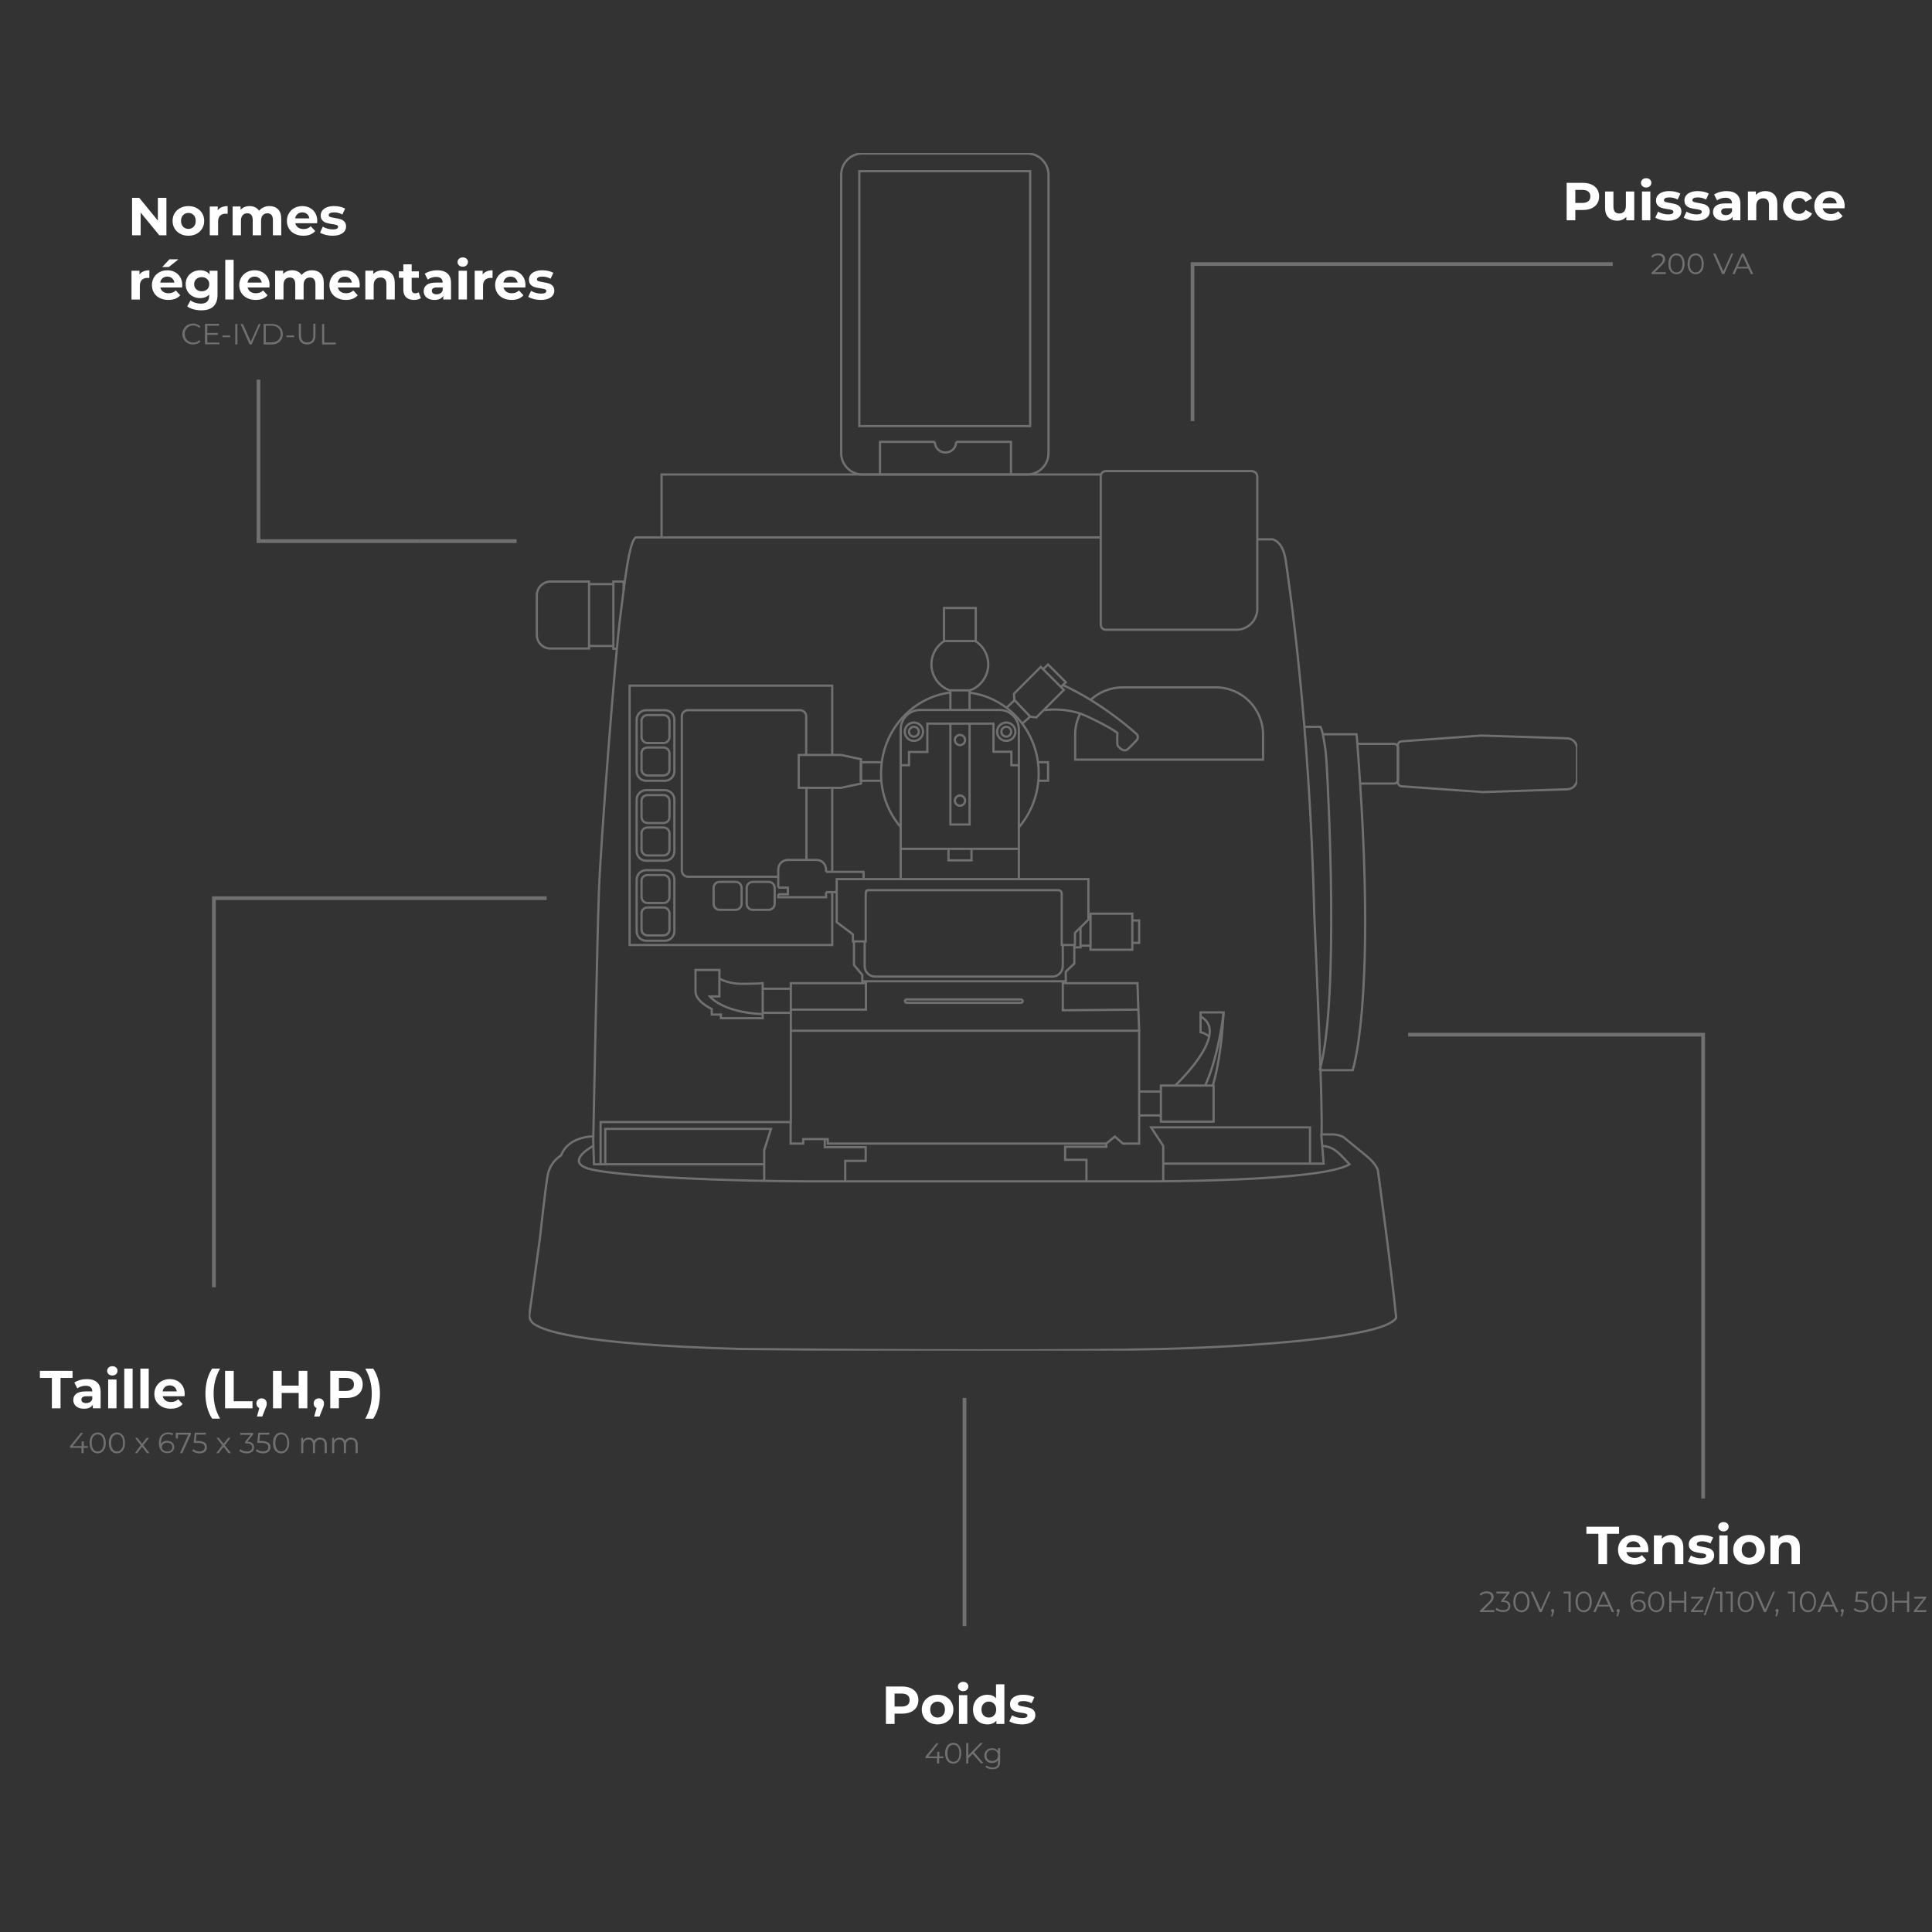 <?xml version="1.0" encoding="utf-8"?>
<!-- Generator: Adobe Illustrator 16.0.0, SVG Export Plug-In . SVG Version: 6.00 Build 0)  -->
<!DOCTYPE svg PUBLIC "-//W3C//DTD SVG 1.1//EN" "http://www.w3.org/Graphics/SVG/1.1/DTD/svg11.dtd">
<svg version="1.1" id="Layer_1" xmlns="http://www.w3.org/2000/svg" xmlns:xlink="http://www.w3.org/1999/xlink" x="0px" y="0px"
	 width="260px" height="260px" viewBox="0 0 260 260" enable-background="new 0 0 260 260" xml:space="preserve">
<rect x="0" y="0" width="260" height="260" fill="#333333" stroke="none"/>
<g>
	<path fill="#FFFFFF" d="M214.179,24.831c0.328,0.149,0.582,0.36,0.759,0.634c0.178,0.273,0.267,0.598,0.267,0.972
		c0,0.37-0.089,0.693-0.267,0.969c-0.177,0.276-0.431,0.487-0.759,0.633c-0.329,0.146-0.717,0.22-1.163,0.22H212v1.39h-1.166v-5.04
		h2.182C213.462,24.608,213.85,24.683,214.179,24.831z M213.75,27.081c0.183-0.151,0.273-0.366,0.273-0.645
		c0-0.283-0.091-0.5-0.273-0.651s-0.449-0.227-0.799-0.227H212v1.75h0.951C213.301,27.308,213.567,27.232,213.75,27.081z"/>
	<path fill="#FFFFFF" d="M219.928,25.774v3.874h-1.065v-0.461c-0.149,0.168-0.327,0.296-0.533,0.385s-0.43,0.133-0.67,0.133
		c-0.509,0-0.911-0.146-1.209-0.439c-0.298-0.292-0.446-0.727-0.446-1.303v-2.189h1.123v2.023c0,0.624,0.262,0.936,0.785,0.936
		c0.269,0,0.484-0.087,0.647-0.263s0.245-0.436,0.245-0.781v-1.915H219.928z"/>
	<path fill="#FFFFFF" d="M221.029,25.054c-0.13-0.12-0.194-0.269-0.194-0.446c0-0.177,0.064-0.326,0.194-0.446
		s0.298-0.18,0.504-0.18s0.374,0.058,0.504,0.173s0.194,0.259,0.194,0.432c0,0.187-0.064,0.342-0.194,0.464
		s-0.298,0.184-0.504,0.184S221.159,25.174,221.029,25.054z M220.972,25.774h1.123v3.874h-1.123V25.774z"/>
	<path fill="#FFFFFF" d="M223.498,29.587c-0.307-0.08-0.552-0.179-0.734-0.299l0.375-0.807c0.173,0.11,0.382,0.201,0.626,0.27
		c0.245,0.07,0.485,0.104,0.721,0.104c0.475,0,0.712-0.118,0.712-0.353c0-0.11-0.064-0.189-0.194-0.237
		c-0.129-0.048-0.328-0.089-0.598-0.123c-0.316-0.048-0.578-0.103-0.784-0.166c-0.207-0.063-0.386-0.173-0.536-0.331
		c-0.151-0.159-0.228-0.384-0.228-0.677c0-0.245,0.071-0.462,0.213-0.652c0.142-0.189,0.348-0.337,0.619-0.443
		c0.271-0.105,0.592-0.158,0.961-0.158c0.273,0,0.546,0.03,0.817,0.09s0.495,0.143,0.673,0.249l-0.374,0.799
		c-0.341-0.192-0.713-0.288-1.116-0.288c-0.24,0-0.42,0.034-0.54,0.101c-0.12,0.067-0.18,0.154-0.18,0.259
		c0,0.12,0.064,0.204,0.194,0.252c0.13,0.048,0.336,0.094,0.619,0.137c0.316,0.053,0.576,0.109,0.777,0.169
		c0.202,0.06,0.377,0.169,0.525,0.328c0.149,0.158,0.224,0.379,0.224,0.662c0,0.24-0.072,0.454-0.216,0.641
		c-0.145,0.187-0.354,0.333-0.63,0.436c-0.276,0.103-0.604,0.155-0.983,0.155C224.12,29.706,223.806,29.666,223.498,29.587z"/>
	<path fill="#FFFFFF" d="M227.321,29.587c-0.307-0.08-0.552-0.179-0.734-0.299l0.375-0.807c0.173,0.11,0.382,0.201,0.626,0.27
		c0.245,0.07,0.485,0.104,0.721,0.104c0.475,0,0.712-0.118,0.712-0.353c0-0.11-0.064-0.189-0.194-0.237
		c-0.129-0.048-0.328-0.089-0.598-0.123c-0.316-0.048-0.578-0.103-0.784-0.166c-0.207-0.063-0.386-0.173-0.536-0.331
		c-0.151-0.159-0.228-0.384-0.228-0.677c0-0.245,0.071-0.462,0.213-0.652c0.142-0.189,0.348-0.337,0.619-0.443
		c0.271-0.105,0.592-0.158,0.961-0.158c0.273,0,0.546,0.03,0.817,0.09s0.495,0.143,0.673,0.249l-0.374,0.799
		c-0.341-0.192-0.713-0.288-1.116-0.288c-0.24,0-0.42,0.034-0.54,0.101c-0.12,0.067-0.18,0.154-0.18,0.259
		c0,0.12,0.064,0.204,0.194,0.252c0.13,0.048,0.336,0.094,0.619,0.137c0.316,0.053,0.576,0.109,0.777,0.169
		c0.202,0.06,0.377,0.169,0.525,0.328c0.149,0.158,0.224,0.379,0.224,0.662c0,0.24-0.072,0.454-0.216,0.641
		c-0.145,0.187-0.354,0.333-0.63,0.436c-0.276,0.103-0.604,0.155-0.983,0.155C227.943,29.706,227.629,29.666,227.321,29.587z"/>
	<path fill="#FFFFFF" d="M233.729,26.145c0.322,0.286,0.482,0.716,0.482,1.292v2.21h-1.051v-0.482
		c-0.211,0.36-0.604,0.54-1.181,0.54c-0.298,0-0.556-0.05-0.774-0.151c-0.219-0.101-0.385-0.24-0.5-0.417s-0.173-0.379-0.173-0.605
		c0-0.36,0.136-0.643,0.406-0.85c0.271-0.206,0.69-0.31,1.257-0.31h0.893c0-0.245-0.074-0.433-0.223-0.565
		c-0.149-0.132-0.372-0.198-0.67-0.198c-0.206,0-0.409,0.033-0.608,0.097c-0.199,0.065-0.368,0.153-0.508,0.263l-0.403-0.785
		c0.211-0.148,0.465-0.264,0.76-0.345s0.599-0.123,0.911-0.123C232.947,25.717,233.408,25.86,233.729,26.145z M232.772,28.816
		c0.148-0.089,0.254-0.22,0.316-0.393v-0.396h-0.771c-0.461,0-0.691,0.151-0.691,0.454c0,0.144,0.057,0.258,0.17,0.342
		c0.112,0.084,0.268,0.126,0.464,0.126C232.453,28.95,232.623,28.905,232.772,28.816z"/>
	<path fill="#FFFFFF" d="M238.744,26.149c0.296,0.288,0.443,0.715,0.443,1.281v2.218h-1.123v-2.045c0-0.307-0.067-0.536-0.202-0.688
		c-0.134-0.151-0.328-0.227-0.583-0.227c-0.283,0-0.509,0.087-0.677,0.263s-0.252,0.436-0.252,0.781v1.915h-1.123v-3.874h1.072
		v0.454c0.149-0.163,0.334-0.289,0.555-0.378s0.463-0.133,0.728-0.133C238.062,25.717,238.449,25.861,238.744,26.149z"/>
	<path fill="#FFFFFF" d="M241.006,29.45c-0.329-0.17-0.586-0.407-0.771-0.709s-0.277-0.646-0.277-1.03
		c0-0.384,0.093-0.727,0.277-1.029c0.185-0.303,0.441-0.539,0.771-0.709c0.328-0.17,0.699-0.255,1.112-0.255
		c0.407,0,0.764,0.085,1.069,0.255c0.305,0.17,0.526,0.414,0.666,0.731l-0.871,0.468c-0.202-0.355-0.492-0.533-0.872-0.533
		c-0.292,0-0.535,0.096-0.727,0.288c-0.192,0.192-0.288,0.454-0.288,0.785c0,0.332,0.096,0.593,0.288,0.785
		c0.191,0.192,0.435,0.288,0.727,0.288c0.385,0,0.675-0.178,0.872-0.533l0.871,0.476c-0.14,0.307-0.361,0.547-0.666,0.72
		c-0.306,0.173-0.662,0.259-1.069,0.259C241.705,29.706,241.334,29.621,241.006,29.45z"/>
	<path fill="#FFFFFF" d="M248.223,28.028h-2.931c0.053,0.24,0.178,0.43,0.375,0.569c0.196,0.139,0.441,0.209,0.734,0.209
		c0.201,0,0.38-0.03,0.536-0.09c0.156-0.06,0.302-0.155,0.436-0.284l0.598,0.648c-0.364,0.417-0.897,0.626-1.599,0.626
		c-0.437,0-0.823-0.085-1.159-0.256c-0.336-0.17-0.595-0.407-0.777-0.709s-0.273-0.646-0.273-1.03c0-0.379,0.09-0.721,0.27-1.026
		c0.181-0.305,0.428-0.542,0.742-0.713c0.314-0.17,0.666-0.255,1.055-0.255c0.379,0,0.723,0.082,1.029,0.245
		c0.308,0.164,0.549,0.397,0.724,0.702c0.176,0.305,0.263,0.659,0.263,1.062C248.244,27.74,248.237,27.841,248.223,28.028z
		 M245.595,26.782c-0.173,0.144-0.278,0.341-0.316,0.59h1.908c-0.039-0.245-0.145-0.44-0.317-0.586s-0.384-0.22-0.634-0.22
		C245.981,26.566,245.768,26.638,245.595,26.782z"/>
</g>
<g>
	<path fill="#FFFFFF" d="M6.982,185.434H5.369v-0.951h4.393v0.951H8.148v4.09H6.982V185.434z"/>
	<path fill="#FFFFFF" d="M13.058,186.02c0.322,0.286,0.482,0.717,0.482,1.293v2.211H12.49v-0.482
		c-0.211,0.359-0.604,0.539-1.181,0.539c-0.298,0-0.556-0.05-0.774-0.15c-0.219-0.102-0.385-0.24-0.5-0.418
		s-0.173-0.379-0.173-0.605c0-0.359,0.136-0.643,0.406-0.85c0.271-0.205,0.69-0.309,1.257-0.309h0.893
		c0-0.245-0.074-0.434-0.223-0.565c-0.149-0.132-0.372-0.198-0.67-0.198c-0.206,0-0.409,0.033-0.608,0.098s-0.368,0.152-0.508,0.263
		l-0.403-0.785c0.211-0.148,0.465-0.264,0.76-0.345c0.295-0.082,0.599-0.123,0.911-0.123
		C12.276,185.592,12.737,185.734,13.058,186.02z M12.101,188.691c0.148-0.089,0.254-0.22,0.316-0.393v-0.396h-0.771
		c-0.461,0-0.691,0.152-0.691,0.454c0,0.144,0.057,0.259,0.17,0.343c0.112,0.084,0.268,0.125,0.464,0.125
		C11.782,188.824,11.952,188.78,12.101,188.691z"/>
	<path fill="#FFFFFF" d="M14.614,184.93c-0.13-0.12-0.194-0.27-0.194-0.447c0-0.177,0.064-0.326,0.194-0.445
		c0.13-0.121,0.298-0.181,0.504-0.181s0.374,0.058,0.504,0.173s0.194,0.26,0.194,0.432c0,0.188-0.064,0.342-0.194,0.465
		s-0.298,0.184-0.504,0.184S14.744,185.049,14.614,184.93z M14.556,185.649h1.123v3.874h-1.123V185.649z"/>
	<path fill="#FFFFFF" d="M16.723,184.181h1.123v5.343h-1.123V184.181z"/>
	<path fill="#FFFFFF" d="M18.891,184.181h1.123v5.343h-1.123V184.181z"/>
	<path fill="#FFFFFF" d="M24.831,187.902H21.9c0.053,0.24,0.178,0.43,0.375,0.569c0.196,0.14,0.441,0.209,0.734,0.209
		c0.201,0,0.38-0.03,0.536-0.091c0.156-0.059,0.302-0.154,0.436-0.283l0.598,0.647c-0.364,0.417-0.897,0.626-1.599,0.626
		c-0.437,0-0.823-0.084-1.159-0.256c-0.336-0.17-0.595-0.406-0.777-0.709c-0.183-0.302-0.273-0.645-0.273-1.029
		c0-0.379,0.09-0.721,0.27-1.025c0.181-0.305,0.428-0.543,0.742-0.713s0.666-0.256,1.055-0.256c0.379,0,0.723,0.082,1.029,0.244
		c0.308,0.164,0.549,0.398,0.724,0.703c0.176,0.305,0.263,0.658,0.263,1.062C24.852,187.615,24.845,187.716,24.831,187.902z
		 M22.203,186.657c-0.173,0.144-0.278,0.341-0.316,0.591h1.908c-0.039-0.245-0.145-0.44-0.317-0.587s-0.384-0.22-0.634-0.22
		C22.589,186.441,22.375,186.514,22.203,186.657z"/>
	<path fill="#FFFFFF" d="M27.879,189.4c-0.156-0.576-0.234-1.192-0.234-1.85c0-0.658,0.078-1.276,0.234-1.854
		c0.155-0.579,0.378-1.083,0.666-1.516h1.072c-0.302,0.532-0.522,1.073-0.662,1.624c-0.14,0.549-0.209,1.131-0.209,1.746
		c0,0.613,0.069,1.195,0.209,1.746c0.14,0.549,0.36,1.09,0.662,1.623h-1.072C28.257,190.482,28.035,189.977,27.879,189.4z"/>
	<path fill="#FFFFFF" d="M30.288,184.482h1.166v4.09h2.527v0.951h-3.693V184.482z"/>
	<path fill="#FFFFFF" d="M35.703,188.375c0.13,0.127,0.194,0.293,0.194,0.5c0,0.096-0.012,0.191-0.036,0.288
		c-0.024,0.096-0.077,0.239-0.158,0.432l-0.41,1.037H34.58l0.316-1.146c-0.12-0.047-0.215-0.125-0.284-0.233
		s-0.104-0.233-0.104-0.378c0-0.207,0.066-0.373,0.198-0.5s0.299-0.191,0.5-0.191C35.408,188.184,35.573,188.248,35.703,188.375z"/>
	<path fill="#FFFFFF" d="M41.361,184.482v5.041h-1.166v-2.066h-2.29v2.066h-1.166v-5.041h1.166v1.988h2.29v-1.988H41.361z"/>
	<path fill="#FFFFFF" d="M43.407,188.375c0.13,0.127,0.194,0.293,0.194,0.5c0,0.096-0.012,0.191-0.036,0.288
		c-0.024,0.096-0.077,0.239-0.158,0.432l-0.41,1.037h-0.713l0.316-1.146c-0.12-0.047-0.215-0.125-0.284-0.233
		s-0.104-0.233-0.104-0.378c0-0.207,0.066-0.373,0.198-0.5s0.299-0.191,0.5-0.191C43.112,188.184,43.277,188.248,43.407,188.375z"/>
	<path fill="#FFFFFF" d="M47.788,184.706c0.328,0.149,0.582,0.36,0.759,0.634c0.178,0.273,0.267,0.598,0.267,0.972
		c0,0.37-0.089,0.692-0.267,0.969c-0.177,0.276-0.431,0.487-0.759,0.634c-0.329,0.146-0.717,0.219-1.163,0.219h-1.016v1.391h-1.166
		v-5.041h2.182C47.071,184.482,47.458,184.558,47.788,184.706z M47.359,186.956c0.183-0.151,0.273-0.366,0.273-0.645
		c0-0.282-0.091-0.5-0.273-0.651s-0.449-0.227-0.799-0.227h-0.951v1.75h0.951C46.91,187.184,47.176,187.107,47.359,186.956z"/>
	<path fill="#FFFFFF" d="M49.152,190.92c0.302-0.533,0.524-1.074,0.666-1.623c0.142-0.551,0.212-1.133,0.212-1.746
		c0-0.615-0.07-1.197-0.212-1.746c-0.142-0.551-0.364-1.092-0.666-1.624h1.072c0.293,0.427,0.518,0.93,0.674,1.509
		c0.155,0.578,0.233,1.198,0.233,1.861c0,0.662-0.076,1.279-0.23,1.854c-0.153,0.573-0.379,1.078-0.677,1.516H49.152z"/>
</g>
<g>
	<path fill="#FFFFFF" d="M122.568,227.186c0.328,0.148,0.582,0.359,0.759,0.634c0.178,0.273,0.267,0.598,0.267,0.972
		c0,0.37-0.089,0.693-0.267,0.969c-0.177,0.275-0.431,0.487-0.759,0.633c-0.329,0.146-0.717,0.221-1.163,0.221h-1.016v1.389h-1.166
		v-5.039h2.182C121.851,226.963,122.239,227.037,122.568,227.186z M122.139,229.436c0.183-0.15,0.273-0.365,0.273-0.645
		c0-0.283-0.091-0.5-0.273-0.651s-0.449-0.228-0.799-0.228h-0.951v1.75h0.951C121.69,229.662,121.957,229.587,122.139,229.436z"/>
	<path fill="#FFFFFF" d="M125.081,231.805c-0.324-0.17-0.577-0.407-0.76-0.709c-0.183-0.303-0.273-0.646-0.273-1.03
		s0.091-0.728,0.273-1.029c0.183-0.303,0.436-0.539,0.76-0.71c0.324-0.17,0.689-0.255,1.098-0.255s0.773,0.085,1.095,0.255
		c0.321,0.171,0.573,0.407,0.756,0.71c0.183,0.302,0.273,0.646,0.273,1.029s-0.091,0.728-0.273,1.03
		c-0.183,0.302-0.435,0.539-0.756,0.709s-0.687,0.256-1.095,0.256S125.405,231.975,125.081,231.805z M126.887,230.847
		c0.186-0.194,0.277-0.454,0.277-0.781c0-0.326-0.092-0.587-0.277-0.78c-0.185-0.195-0.421-0.293-0.709-0.293
		s-0.525,0.098-0.713,0.293c-0.187,0.193-0.28,0.454-0.28,0.78c0,0.327,0.094,0.587,0.28,0.781c0.188,0.194,0.425,0.292,0.713,0.292
		S126.703,231.041,126.887,230.847z"/>
	<path fill="#FFFFFF" d="M129.109,227.408c-0.13-0.119-0.194-0.268-0.194-0.445s0.064-0.326,0.194-0.447
		c0.13-0.119,0.298-0.18,0.504-0.18s0.374,0.058,0.504,0.173s0.194,0.259,0.194,0.433c0,0.187-0.064,0.342-0.194,0.464
		s-0.298,0.184-0.504,0.184S129.239,227.529,129.109,227.408z M129.051,228.129h1.123v3.873h-1.123V228.129z"/>
	<path fill="#FFFFFF" d="M135.164,226.66v5.342h-1.072v-0.445c-0.279,0.336-0.682,0.504-1.211,0.504
		c-0.365,0-0.695-0.082-0.99-0.245s-0.525-0.396-0.693-0.698s-0.252-0.652-0.252-1.052c0-0.397,0.084-0.749,0.252-1.051
		c0.168-0.303,0.398-0.535,0.693-0.698c0.295-0.164,0.625-0.245,0.99-0.245c0.494,0,0.881,0.155,1.16,0.468v-1.879H135.164z
		 M133.781,230.847c0.188-0.194,0.281-0.454,0.281-0.781c0-0.326-0.094-0.587-0.281-0.78c-0.188-0.195-0.422-0.293-0.705-0.293
		c-0.289,0-0.525,0.098-0.713,0.293c-0.188,0.193-0.281,0.454-0.281,0.78c0,0.327,0.094,0.587,0.281,0.781s0.424,0.292,0.713,0.292
		C133.359,231.139,133.594,231.041,133.781,230.847z"/>
	<path fill="#FFFFFF" d="M136.561,231.941c-0.307-0.08-0.553-0.179-0.734-0.299l0.375-0.807c0.172,0.11,0.381,0.201,0.625,0.27
		c0.246,0.07,0.486,0.105,0.721,0.105c0.475,0,0.713-0.118,0.713-0.354c0-0.11-0.064-0.189-0.195-0.237
		c-0.129-0.048-0.328-0.089-0.598-0.122c-0.316-0.049-0.578-0.104-0.783-0.166c-0.207-0.063-0.387-0.173-0.537-0.331
		c-0.15-0.159-0.227-0.384-0.227-0.677c0-0.245,0.07-0.462,0.213-0.652c0.141-0.189,0.348-0.336,0.619-0.442
		c0.27-0.105,0.592-0.158,0.961-0.158c0.273,0,0.545,0.03,0.816,0.09s0.496,0.144,0.674,0.249l-0.375,0.799
		c-0.34-0.191-0.713-0.288-1.115-0.288c-0.24,0-0.42,0.034-0.541,0.101c-0.119,0.067-0.18,0.154-0.18,0.26
		c0,0.119,0.064,0.203,0.195,0.252c0.129,0.048,0.336,0.094,0.619,0.137c0.316,0.053,0.576,0.109,0.777,0.169
		s0.377,0.169,0.525,0.327s0.223,0.38,0.223,0.662c0,0.24-0.072,0.454-0.215,0.642c-0.145,0.187-0.355,0.333-0.631,0.436
		s-0.604,0.155-0.982,0.155C137.182,232.061,136.867,232.021,136.561,231.941z"/>
</g>
<g>
	<path fill="#FFFFFF" d="M215.102,206.412h-1.613v-0.949h4.393v0.949h-1.613v4.09h-1.166V206.412z"/>
	<path fill="#FFFFFF" d="M221.805,208.883h-2.93c0.053,0.24,0.178,0.43,0.375,0.568c0.195,0.139,0.441,0.209,0.734,0.209
		c0.201,0,0.379-0.03,0.535-0.09c0.156-0.061,0.303-0.155,0.436-0.285l0.598,0.648c-0.363,0.418-0.896,0.627-1.598,0.627
		c-0.438,0-0.824-0.086-1.16-0.256s-0.594-0.407-0.777-0.709c-0.182-0.303-0.273-0.646-0.273-1.03c0-0.379,0.09-0.721,0.27-1.026
		c0.182-0.305,0.428-0.542,0.742-0.713c0.314-0.17,0.666-0.255,1.055-0.255c0.379,0,0.723,0.081,1.029,0.245
		c0.309,0.163,0.549,0.396,0.725,0.701s0.262,0.659,0.262,1.063C221.826,208.594,221.82,208.695,221.805,208.883z M219.178,207.637
		c-0.174,0.145-0.279,0.341-0.316,0.59h1.908c-0.039-0.244-0.145-0.439-0.318-0.586c-0.172-0.146-0.383-0.22-0.633-0.22
		C219.564,207.421,219.35,207.492,219.178,207.637z"/>
	<path fill="#FFFFFF" d="M226.092,207.004c0.297,0.287,0.443,0.715,0.443,1.281v2.217h-1.123v-2.045
		c0-0.307-0.066-0.535-0.201-0.688c-0.135-0.15-0.328-0.227-0.584-0.227c-0.283,0-0.508,0.088-0.676,0.264
		c-0.168,0.175-0.252,0.436-0.252,0.781v1.914h-1.123v-3.873h1.072v0.453c0.148-0.162,0.334-0.289,0.555-0.377
		c0.221-0.09,0.463-0.134,0.727-0.134C225.41,206.571,225.797,206.715,226.092,207.004z"/>
	<path fill="#FFFFFF" d="M227.91,210.441c-0.307-0.08-0.551-0.179-0.734-0.299l0.375-0.807c0.174,0.11,0.383,0.201,0.627,0.27
		c0.244,0.07,0.484,0.105,0.721,0.105c0.475,0,0.711-0.118,0.711-0.354c0-0.11-0.064-0.189-0.193-0.237s-0.328-0.089-0.598-0.122
		c-0.316-0.049-0.578-0.104-0.785-0.166s-0.385-0.173-0.535-0.331c-0.152-0.159-0.229-0.384-0.229-0.677
		c0-0.245,0.072-0.462,0.213-0.652c0.143-0.189,0.348-0.336,0.619-0.442c0.271-0.105,0.592-0.158,0.961-0.158
		c0.273,0,0.547,0.03,0.818,0.09s0.494,0.144,0.672,0.249l-0.373,0.799c-0.342-0.191-0.713-0.288-1.117-0.288
		c-0.24,0-0.42,0.034-0.539,0.101c-0.121,0.067-0.18,0.154-0.18,0.26c0,0.119,0.064,0.203,0.193,0.252
		c0.131,0.048,0.336,0.094,0.619,0.137c0.316,0.053,0.576,0.109,0.777,0.169c0.203,0.06,0.377,0.169,0.525,0.327
		c0.15,0.158,0.225,0.38,0.225,0.662c0,0.24-0.072,0.454-0.217,0.642c-0.145,0.187-0.354,0.333-0.629,0.436
		c-0.277,0.103-0.604,0.155-0.984,0.155C228.533,210.561,228.219,210.521,227.91,210.441z"/>
	<path fill="#FFFFFF" d="M231.432,205.908c-0.129-0.119-0.193-0.268-0.193-0.445s0.064-0.326,0.193-0.447
		c0.131-0.119,0.299-0.18,0.504-0.18c0.207,0,0.375,0.058,0.504,0.173c0.131,0.115,0.195,0.259,0.195,0.433
		c0,0.187-0.064,0.342-0.195,0.464c-0.129,0.122-0.297,0.184-0.504,0.184C231.73,206.089,231.563,206.029,231.432,205.908z
		 M231.375,206.629h1.123v3.873h-1.123V206.629z"/>
	<path fill="#FFFFFF" d="M234.287,210.305c-0.324-0.17-0.578-0.407-0.76-0.709c-0.184-0.303-0.273-0.646-0.273-1.03
		s0.09-0.728,0.273-1.029c0.182-0.303,0.436-0.539,0.76-0.71c0.324-0.17,0.689-0.255,1.098-0.255s0.773,0.085,1.094,0.255
		c0.322,0.171,0.574,0.407,0.756,0.71c0.184,0.302,0.273,0.646,0.273,1.029s-0.09,0.728-0.273,1.03
		c-0.182,0.302-0.434,0.539-0.756,0.709c-0.32,0.17-0.686,0.256-1.094,0.256S234.611,210.475,234.287,210.305z M236.094,209.347
		c0.186-0.194,0.277-0.454,0.277-0.781c0-0.326-0.092-0.587-0.277-0.78c-0.186-0.195-0.422-0.293-0.709-0.293
		c-0.289,0-0.525,0.098-0.713,0.293c-0.188,0.193-0.281,0.454-0.281,0.78c0,0.327,0.094,0.587,0.281,0.781s0.424,0.292,0.713,0.292
		C235.672,209.639,235.908,209.541,236.094,209.347z"/>
	<path fill="#FFFFFF" d="M241.773,207.004c0.297,0.287,0.443,0.715,0.443,1.281v2.217h-1.123v-2.045
		c0-0.307-0.066-0.535-0.201-0.688c-0.135-0.15-0.328-0.227-0.584-0.227c-0.283,0-0.508,0.088-0.676,0.264
		c-0.168,0.175-0.252,0.436-0.252,0.781v1.914h-1.123v-3.873h1.072v0.453c0.148-0.162,0.334-0.289,0.555-0.377
		c0.221-0.09,0.463-0.134,0.727-0.134C241.092,206.571,241.479,206.715,241.773,207.004z"/>
</g>
<g>
	<path fill="#FFFFFF" d="M22.396,26.625v5.04h-0.957l-2.513-3.06v3.06h-1.152v-5.04h0.965l2.506,3.06v-3.06H22.396z"/>
	<path fill="#FFFFFF" d="M24.257,31.467c-0.324-0.17-0.577-0.407-0.76-0.709s-0.273-0.646-0.273-1.03
		c0-0.384,0.091-0.727,0.273-1.029c0.183-0.303,0.436-0.539,0.76-0.709c0.324-0.17,0.689-0.255,1.098-0.255s0.773,0.085,1.095,0.255
		c0.321,0.17,0.573,0.407,0.756,0.709c0.183,0.302,0.273,0.646,0.273,1.029c0,0.384-0.091,0.728-0.273,1.03
		s-0.435,0.539-0.756,0.709c-0.321,0.171-0.687,0.256-1.095,0.256S24.581,31.638,24.257,31.467z M26.063,30.51
		c0.186-0.194,0.277-0.455,0.277-0.781c0-0.326-0.092-0.586-0.277-0.781c-0.185-0.195-0.421-0.292-0.709-0.292
		s-0.525,0.097-0.713,0.292c-0.187,0.194-0.28,0.455-0.28,0.781c0,0.327,0.094,0.587,0.28,0.781
		c0.188,0.194,0.425,0.292,0.713,0.292S25.879,30.704,26.063,30.51z"/>
	<path fill="#FFFFFF" d="M29.844,27.878c0.228-0.096,0.491-0.144,0.788-0.144v1.037c-0.125-0.009-0.208-0.014-0.252-0.014
		c-0.321,0-0.573,0.09-0.756,0.27c-0.183,0.18-0.273,0.45-0.273,0.81v1.829h-1.123v-3.874H29.3v0.511
		C29.435,28.116,29.616,27.975,29.844,27.878z"/>
	<path fill="#FFFFFF" d="M37.419,28.163c0.285,0.286,0.429,0.714,0.429,1.285v2.218h-1.123v-2.045c0-0.307-0.064-0.536-0.191-0.688
		s-0.309-0.227-0.543-0.227c-0.265,0-0.474,0.085-0.627,0.255s-0.23,0.424-0.23,0.76v1.944H34.01v-2.045
		c0-0.609-0.245-0.914-0.734-0.914c-0.259,0-0.466,0.085-0.619,0.255s-0.23,0.424-0.23,0.76v1.944h-1.123v-3.874h1.072v0.446
		c0.145-0.163,0.32-0.288,0.529-0.375s0.438-0.129,0.688-0.129c0.274,0,0.521,0.054,0.742,0.162
		c0.221,0.108,0.398,0.265,0.532,0.472c0.159-0.202,0.359-0.358,0.602-0.468s0.508-0.166,0.796-0.166
		C36.748,27.734,37.134,27.877,37.419,28.163z"/>
	<path fill="#FFFFFF" d="M42.671,30.045H39.74c0.053,0.24,0.178,0.43,0.375,0.569c0.196,0.139,0.441,0.209,0.734,0.209
		c0.201,0,0.38-0.03,0.536-0.09c0.156-0.06,0.302-0.155,0.436-0.284l0.598,0.648c-0.364,0.417-0.897,0.626-1.599,0.626
		c-0.437,0-0.823-0.085-1.159-0.256c-0.336-0.17-0.595-0.407-0.777-0.709s-0.273-0.646-0.273-1.03c0-0.379,0.09-0.721,0.27-1.026
		c0.181-0.305,0.428-0.542,0.742-0.713c0.314-0.17,0.666-0.255,1.055-0.255c0.379,0,0.723,0.082,1.029,0.245
		c0.308,0.164,0.549,0.397,0.724,0.702c0.176,0.305,0.263,0.659,0.263,1.062C42.692,29.757,42.686,29.858,42.671,30.045z
		 M40.043,28.8c-0.173,0.144-0.278,0.341-0.316,0.59h1.908c-0.039-0.245-0.145-0.44-0.317-0.586s-0.384-0.22-0.634-0.22
		C40.43,28.584,40.216,28.656,40.043,28.8z"/>
	<path fill="#FFFFFF" d="M43.801,31.604c-0.307-0.08-0.552-0.179-0.734-0.299l0.375-0.807c0.173,0.11,0.382,0.201,0.626,0.27
		c0.245,0.07,0.485,0.104,0.721,0.104c0.475,0,0.712-0.118,0.712-0.353c0-0.11-0.064-0.189-0.194-0.237
		c-0.129-0.048-0.328-0.089-0.598-0.123c-0.316-0.048-0.578-0.103-0.784-0.166c-0.207-0.063-0.386-0.173-0.536-0.331
		c-0.151-0.159-0.228-0.384-0.228-0.677c0-0.245,0.071-0.462,0.213-0.652c0.142-0.189,0.348-0.337,0.619-0.443
		c0.271-0.105,0.592-0.158,0.961-0.158c0.273,0,0.546,0.03,0.817,0.09s0.495,0.143,0.673,0.249l-0.374,0.799
		c-0.341-0.192-0.713-0.288-1.116-0.288c-0.24,0-0.42,0.034-0.54,0.101c-0.12,0.067-0.18,0.154-0.18,0.259
		c0,0.12,0.064,0.204,0.194,0.252c0.13,0.048,0.336,0.094,0.619,0.137c0.316,0.053,0.576,0.109,0.777,0.169
		c0.202,0.06,0.377,0.169,0.525,0.328c0.149,0.158,0.224,0.379,0.224,0.662c0,0.24-0.072,0.454-0.216,0.641
		c-0.145,0.187-0.354,0.333-0.63,0.436c-0.276,0.103-0.604,0.155-0.983,0.155C44.423,31.723,44.108,31.684,43.801,31.604z"/>
	<path fill="#FFFFFF" d="M19.311,36.519c0.228-0.096,0.491-0.144,0.788-0.144v1.037c-0.125-0.009-0.208-0.014-0.252-0.014
		c-0.321,0-0.573,0.09-0.756,0.27c-0.183,0.18-0.273,0.45-0.273,0.81v1.829h-1.123v-3.874h1.072v0.511
		C18.901,36.756,19.083,36.615,19.311,36.519z"/>
	<path fill="#FFFFFF" d="M24.505,38.686h-2.931c0.053,0.24,0.178,0.43,0.375,0.569c0.196,0.139,0.441,0.209,0.734,0.209
		c0.201,0,0.38-0.03,0.536-0.09c0.156-0.06,0.302-0.155,0.436-0.284l0.598,0.648c-0.364,0.417-0.897,0.626-1.599,0.626
		c-0.437,0-0.823-0.085-1.159-0.256c-0.336-0.17-0.595-0.407-0.777-0.709s-0.273-0.646-0.273-1.03c0-0.379,0.09-0.721,0.27-1.026
		c0.181-0.305,0.428-0.542,0.742-0.713c0.314-0.17,0.666-0.255,1.055-0.255c0.379,0,0.723,0.082,1.029,0.245
		c0.308,0.164,0.549,0.397,0.724,0.702c0.176,0.305,0.263,0.659,0.263,1.062C24.526,38.397,24.52,38.499,24.505,38.686z
		 M21.877,37.44c-0.173,0.144-0.278,0.341-0.316,0.59h1.908c-0.039-0.245-0.145-0.44-0.317-0.586s-0.384-0.22-0.634-0.22
		C22.264,37.224,22.05,37.296,21.877,37.44z M22.806,34.898h1.21l-1.304,1.037h-0.878L22.806,34.898z"/>
	<path fill="#FFFFFF" d="M29.272,36.432v3.226c0,0.71-0.186,1.238-0.555,1.584c-0.37,0.346-0.909,0.519-1.62,0.519
		c-0.374,0-0.729-0.046-1.065-0.137c-0.336-0.091-0.614-0.223-0.835-0.396l0.446-0.806c0.163,0.134,0.369,0.241,0.619,0.32
		c0.249,0.079,0.499,0.119,0.749,0.119c0.389,0,0.675-0.087,0.86-0.263c0.185-0.175,0.277-0.44,0.277-0.795v-0.166
		c-0.293,0.321-0.701,0.482-1.225,0.482c-0.355,0-0.681-0.078-0.976-0.234c-0.295-0.156-0.529-0.375-0.702-0.659
		s-0.259-0.609-0.259-0.979s0.086-0.696,0.259-0.979c0.173-0.283,0.407-0.502,0.702-0.659c0.295-0.156,0.62-0.234,0.976-0.234
		c0.562,0,0.989,0.185,1.282,0.554v-0.497H29.272z M27.879,38.934c0.189-0.175,0.284-0.404,0.284-0.688s-0.095-0.512-0.284-0.688
		s-0.434-0.263-0.73-0.263c-0.298,0-0.543,0.088-0.734,0.263c-0.192,0.175-0.288,0.404-0.288,0.688s0.096,0.512,0.288,0.688
		c0.191,0.175,0.437,0.263,0.734,0.263C27.445,39.197,27.689,39.109,27.879,38.934z"/>
	<path fill="#FFFFFF" d="M30.316,34.963h1.123v5.342h-1.123V34.963z"/>
	<path fill="#FFFFFF" d="M36.256,38.686h-2.931c0.053,0.24,0.178,0.43,0.375,0.569c0.196,0.139,0.441,0.209,0.734,0.209
		c0.201,0,0.38-0.03,0.536-0.09c0.156-0.06,0.302-0.155,0.436-0.284l0.598,0.648c-0.364,0.417-0.897,0.626-1.599,0.626
		c-0.437,0-0.823-0.085-1.159-0.256c-0.336-0.17-0.595-0.407-0.777-0.709s-0.273-0.646-0.273-1.03c0-0.379,0.09-0.721,0.27-1.026
		c0.181-0.305,0.428-0.542,0.742-0.713c0.314-0.17,0.666-0.255,1.055-0.255c0.379,0,0.723,0.082,1.029,0.245
		c0.308,0.164,0.549,0.397,0.724,0.702c0.176,0.305,0.263,0.659,0.263,1.062C36.277,38.397,36.271,38.499,36.256,38.686z
		 M33.628,37.44c-0.173,0.144-0.278,0.341-0.316,0.59h1.908c-0.039-0.245-0.145-0.44-0.317-0.586s-0.384-0.22-0.634-0.22
		C34.015,37.224,33.801,37.296,33.628,37.44z"/>
	<path fill="#FFFFFF" d="M43.143,36.803c0.285,0.286,0.429,0.714,0.429,1.285v2.218h-1.123v-2.045c0-0.307-0.064-0.536-0.191-0.688
		s-0.309-0.227-0.543-0.227c-0.265,0-0.474,0.085-0.627,0.255s-0.23,0.424-0.23,0.76v1.944h-1.123v-2.045
		c0-0.609-0.245-0.914-0.734-0.914c-0.259,0-0.466,0.085-0.619,0.255s-0.23,0.424-0.23,0.76v1.944h-1.123v-3.874h1.072v0.446
		c0.145-0.163,0.32-0.288,0.529-0.375s0.438-0.129,0.688-0.129c0.274,0,0.521,0.054,0.742,0.162
		c0.221,0.108,0.398,0.265,0.532,0.472c0.159-0.202,0.359-0.358,0.602-0.468s0.508-0.166,0.796-0.166
		C42.472,36.375,42.857,36.518,43.143,36.803z"/>
	<path fill="#FFFFFF" d="M48.395,38.686h-2.931c0.053,0.24,0.178,0.43,0.375,0.569c0.196,0.139,0.441,0.209,0.734,0.209
		c0.201,0,0.38-0.03,0.536-0.09c0.156-0.06,0.302-0.155,0.436-0.284l0.598,0.648c-0.364,0.417-0.897,0.626-1.599,0.626
		c-0.437,0-0.823-0.085-1.159-0.256c-0.336-0.17-0.595-0.407-0.777-0.709s-0.273-0.646-0.273-1.03c0-0.379,0.09-0.721,0.27-1.026
		c0.181-0.305,0.428-0.542,0.742-0.713c0.314-0.17,0.666-0.255,1.055-0.255c0.379,0,0.723,0.082,1.029,0.245
		c0.308,0.164,0.549,0.397,0.724,0.702c0.176,0.305,0.263,0.659,0.263,1.062C48.416,38.397,48.409,38.499,48.395,38.686z
		 M45.767,37.44c-0.173,0.144-0.278,0.341-0.316,0.59h1.908c-0.039-0.245-0.145-0.44-0.317-0.586s-0.384-0.22-0.634-0.22
		C46.153,37.224,45.939,37.296,45.767,37.44z"/>
	<path fill="#FFFFFF" d="M52.682,36.807c0.296,0.288,0.443,0.715,0.443,1.281v2.218h-1.123v-2.045c0-0.307-0.067-0.536-0.202-0.688
		c-0.134-0.151-0.328-0.227-0.583-0.227c-0.283,0-0.509,0.087-0.677,0.263s-0.252,0.436-0.252,0.781v1.915h-1.123v-3.874h1.072
		v0.454c0.149-0.163,0.334-0.289,0.555-0.378s0.463-0.133,0.728-0.133C51.999,36.375,52.387,36.519,52.682,36.807z"/>
	<path fill="#FFFFFF" d="M56.639,40.119c-0.11,0.082-0.246,0.143-0.406,0.184c-0.161,0.041-0.33,0.061-0.508,0.061
		c-0.461,0-0.817-0.118-1.069-0.353c-0.252-0.235-0.378-0.581-0.378-1.037v-1.591H53.68v-0.864h0.598v-0.943H55.4v0.943h0.965v0.864
		H55.4v1.577c0,0.163,0.042,0.289,0.126,0.378s0.203,0.133,0.356,0.133c0.178,0,0.329-0.048,0.454-0.144L56.639,40.119z"/>
	<path fill="#FFFFFF" d="M60.217,36.803c0.322,0.286,0.482,0.716,0.482,1.292v2.21h-1.051v-0.482c-0.211,0.36-0.604,0.54-1.181,0.54
		c-0.298,0-0.556-0.05-0.774-0.151c-0.219-0.101-0.385-0.24-0.5-0.417s-0.173-0.379-0.173-0.605c0-0.36,0.136-0.643,0.406-0.85
		c0.271-0.206,0.69-0.31,1.257-0.31h0.893c0-0.245-0.074-0.433-0.223-0.565c-0.149-0.132-0.372-0.198-0.67-0.198
		c-0.206,0-0.409,0.033-0.608,0.097c-0.199,0.065-0.368,0.153-0.508,0.263l-0.403-0.785c0.211-0.148,0.465-0.264,0.76-0.345
		s0.599-0.123,0.911-0.123C59.435,36.375,59.896,36.518,60.217,36.803z M59.26,39.474c0.148-0.089,0.254-0.22,0.316-0.393v-0.396
		h-0.771c-0.461,0-0.691,0.151-0.691,0.454c0,0.144,0.057,0.258,0.17,0.342c0.112,0.084,0.268,0.126,0.464,0.126
		C58.94,39.607,59.11,39.563,59.26,39.474z"/>
	<path fill="#FFFFFF" d="M61.772,35.712c-0.13-0.12-0.194-0.269-0.194-0.446c0-0.177,0.064-0.326,0.194-0.446s0.298-0.18,0.504-0.18
		s0.374,0.058,0.504,0.173s0.194,0.259,0.194,0.432c0,0.187-0.064,0.342-0.194,0.464s-0.298,0.184-0.504,0.184
		S61.902,35.832,61.772,35.712z M61.715,36.432h1.123v3.874h-1.123V36.432z"/>
	<path fill="#FFFFFF" d="M65.498,36.519c0.228-0.096,0.491-0.144,0.788-0.144v1.037c-0.125-0.009-0.208-0.014-0.252-0.014
		c-0.321,0-0.573,0.09-0.756,0.27c-0.183,0.18-0.273,0.45-0.273,0.81v1.829h-1.123v-3.874h1.072v0.511
		C65.089,36.756,65.271,36.615,65.498,36.519z"/>
	<path fill="#FFFFFF" d="M70.693,38.686h-2.931c0.053,0.24,0.178,0.43,0.375,0.569c0.196,0.139,0.441,0.209,0.734,0.209
		c0.201,0,0.38-0.03,0.536-0.09c0.156-0.06,0.302-0.155,0.436-0.284l0.598,0.648c-0.364,0.417-0.897,0.626-1.599,0.626
		c-0.437,0-0.823-0.085-1.159-0.256c-0.336-0.17-0.595-0.407-0.777-0.709s-0.273-0.646-0.273-1.03c0-0.379,0.09-0.721,0.27-1.026
		c0.181-0.305,0.428-0.542,0.742-0.713c0.314-0.17,0.666-0.255,1.055-0.255c0.379,0,0.723,0.082,1.029,0.245
		c0.308,0.164,0.549,0.397,0.724,0.702c0.176,0.305,0.263,0.659,0.263,1.062C70.715,38.397,70.708,38.499,70.693,38.686z
		 M68.065,37.44c-0.173,0.144-0.278,0.341-0.316,0.59h1.908c-0.039-0.245-0.145-0.44-0.317-0.586s-0.384-0.22-0.634-0.22
		C68.452,37.224,68.238,37.296,68.065,37.44z"/>
	<path fill="#FFFFFF" d="M71.823,40.245c-0.307-0.08-0.552-0.179-0.734-0.299l0.375-0.807c0.173,0.11,0.382,0.201,0.626,0.27
		c0.245,0.07,0.485,0.104,0.721,0.104c0.475,0,0.712-0.118,0.712-0.353c0-0.11-0.064-0.189-0.194-0.237
		c-0.129-0.048-0.328-0.089-0.598-0.123c-0.316-0.048-0.578-0.103-0.784-0.166c-0.207-0.063-0.386-0.173-0.536-0.331
		c-0.151-0.159-0.228-0.384-0.228-0.677c0-0.245,0.071-0.462,0.213-0.652c0.142-0.189,0.348-0.337,0.619-0.443
		c0.271-0.105,0.592-0.158,0.961-0.158c0.273,0,0.546,0.03,0.817,0.09s0.495,0.143,0.673,0.249l-0.374,0.799
		c-0.341-0.192-0.713-0.288-1.116-0.288c-0.24,0-0.42,0.034-0.54,0.101c-0.12,0.067-0.18,0.154-0.18,0.259
		c0,0.12,0.064,0.204,0.194,0.252c0.13,0.048,0.336,0.094,0.619,0.137c0.316,0.053,0.576,0.109,0.777,0.169
		c0.202,0.06,0.377,0.169,0.525,0.328c0.149,0.158,0.224,0.379,0.224,0.662c0,0.24-0.072,0.454-0.216,0.641
		c-0.145,0.187-0.354,0.333-0.63,0.436c-0.276,0.103-0.604,0.155-0.983,0.155C72.445,40.363,72.131,40.324,71.823,40.245z"/>
</g>
<g enable-background="new    ">
	<path fill="#717070" d="M11.797,194.842h-0.545v0.718h-0.287v-0.718h-1.55v-0.201l1.464-1.808h0.315l-1.406,1.779h1.206v-0.632
		h0.287v0.632h0.545v0.229H11.797z"/>
	<path fill="#717070" d="M12.056,194.182c0-0.861,0.459-1.406,1.091-1.406s1.091,0.517,1.091,1.406c0,0.861-0.459,1.406-1.091,1.406
		S12.056,195.072,12.056,194.182z M13.95,194.182c0-0.746-0.316-1.148-0.804-1.148c-0.488,0-0.804,0.402-0.804,1.148
		s0.315,1.148,0.804,1.148C13.634,195.33,13.95,194.928,13.95,194.182z"/>
	<path fill="#717070" d="M14.639,194.182c0-0.861,0.459-1.406,1.09-1.406c0.632,0,1.091,0.517,1.091,1.406
		c0,0.861-0.459,1.406-1.091,1.406C15.098,195.588,14.639,195.072,14.639,194.182z M16.562,194.182c0-0.746-0.315-1.148-0.804-1.148
		c-0.488,0-0.804,0.402-0.804,1.148s0.316,1.148,0.804,1.148C16.218,195.33,16.562,194.928,16.562,194.182z"/>
	<path fill="#717070" d="M19.777,195.56l-0.66-0.86l-0.66,0.86h-0.316l0.804-1.062l-0.775-1.005h0.316l0.631,0.804l0.631-0.804
		h0.316l-0.775,1.005l0.833,1.062H19.777z"/>
	<path fill="#717070" d="M23.451,194.728c0,0.517-0.402,0.832-0.947,0.832c-0.718,0-1.12-0.517-1.12-1.378
		c0-0.918,0.517-1.406,1.263-1.406c0.258,0,0.488,0.058,0.66,0.144l-0.115,0.229c-0.144-0.086-0.316-0.144-0.545-0.144
		c-0.603,0-0.976,0.374-0.976,1.12c0,0.057,0,0.143,0,0.229c0.144-0.314,0.459-0.459,0.833-0.459
		C23.078,193.924,23.451,194.239,23.451,194.728z M23.193,194.756c0-0.373-0.258-0.603-0.689-0.603s-0.718,0.259-0.718,0.603
		c0,0.316,0.258,0.574,0.718,0.574C22.906,195.359,23.193,195.101,23.193,194.756z"/>
	<path fill="#717070" d="M25.69,192.805v0.2l-1.148,2.555h-0.316l1.12-2.497h-1.407v0.517h-0.287v-0.774H25.69z"/>
	<path fill="#717070" d="M27.843,194.756c0,0.459-0.316,0.832-1.004,0.832c-0.402,0-0.775-0.143-0.976-0.344l0.144-0.229
		c0.172,0.172,0.488,0.315,0.833,0.315c0.459,0,0.717-0.229,0.717-0.574c0-0.344-0.229-0.574-0.918-0.574h-0.574l0.144-1.377h1.493
		v0.258h-1.263l-0.086,0.861h0.345C27.527,193.952,27.843,194.268,27.843,194.756z"/>
	<path fill="#717070" d="M30.742,195.56l-0.66-0.86l-0.66,0.86h-0.315l0.804-1.062l-0.775-1.005h0.316l0.631,0.804l0.632-0.804
		h0.315l-0.775,1.005l0.833,1.062H30.742z"/>
	<path fill="#717070" d="M34.187,194.785c0,0.459-0.345,0.803-1.005,0.803c-0.402,0-0.775-0.143-0.976-0.344l0.144-0.23
		c0.172,0.173,0.488,0.316,0.861,0.316c0.459,0,0.718-0.201,0.718-0.545c0-0.316-0.23-0.546-0.747-0.546h-0.201v-0.2l0.746-0.947
		h-1.406v-0.259h1.75v0.2l-0.775,0.977C33.871,194.01,34.187,194.326,34.187,194.785z"/>
	<path fill="#717070" d="M36.396,194.756c0,0.459-0.315,0.832-1.004,0.832c-0.402,0-0.775-0.143-0.976-0.344l0.144-0.229
		c0.172,0.172,0.488,0.315,0.833,0.315c0.459,0,0.717-0.229,0.717-0.574c0-0.344-0.229-0.574-0.918-0.574h-0.574l0.144-1.377h1.493
		v0.258H34.99l-0.086,0.861h0.345C36.081,193.952,36.396,194.268,36.396,194.756z"/>
	<path fill="#717070" d="M36.741,194.182c0-0.861,0.459-1.406,1.09-1.406c0.632,0,1.091,0.517,1.091,1.406
		c0,0.861-0.459,1.406-1.091,1.406C37.2,195.588,36.741,195.072,36.741,194.182z M38.664,194.182c0-0.746-0.315-1.148-0.804-1.148
		c-0.488,0-0.804,0.402-0.804,1.148s0.316,1.148,0.804,1.148C38.32,195.33,38.664,194.928,38.664,194.182z"/>
	<path fill="#717070" d="M43.975,194.354v1.206h-0.287v-1.177c0-0.431-0.23-0.66-0.603-0.66c-0.431,0-0.689,0.287-0.689,0.746v1.091
		h-0.287v-1.177c0-0.431-0.229-0.66-0.603-0.66c-0.431,0-0.689,0.287-0.689,0.746v1.091H40.53v-2.066h0.258v0.373
		c0.144-0.259,0.402-0.401,0.747-0.401c0.344,0,0.603,0.143,0.746,0.43c0.144-0.258,0.431-0.43,0.804-0.43
		C43.63,193.493,43.975,193.78,43.975,194.354z"/>
	<path fill="#717070" d="M48.136,194.354v1.206H47.85v-1.177c0-0.431-0.23-0.66-0.603-0.66c-0.431,0-0.689,0.287-0.689,0.746v1.091
		h-0.287v-1.177c0-0.431-0.229-0.66-0.603-0.66c-0.431,0-0.689,0.287-0.689,0.746v1.091h-0.287v-2.066h0.258v0.373
		c0.144-0.259,0.402-0.401,0.747-0.401c0.344,0,0.603,0.143,0.746,0.43c0.144-0.258,0.431-0.43,0.804-0.43
		C47.792,193.493,48.136,193.78,48.136,194.354z"/>
</g>
<g enable-background="new    ">
	<path fill="#717070" d="M201.1,216.686v0.259h-1.924v-0.201l1.148-1.119c0.316-0.315,0.373-0.488,0.373-0.688
		c0-0.316-0.229-0.518-0.631-0.518c-0.316,0-0.574,0.086-0.746,0.316l-0.201-0.173c0.201-0.259,0.545-0.401,0.976-0.401
		c0.546,0,0.919,0.287,0.919,0.746c0,0.258-0.086,0.488-0.459,0.861l-0.919,0.918H201.1L201.1,216.686z"/>
	<path fill="#717070" d="M203.252,216.141c0,0.459-0.344,0.804-1.004,0.804c-0.402,0-0.775-0.144-0.977-0.345l0.145-0.229
		c0.172,0.173,0.487,0.315,0.86,0.315c0.46,0,0.718-0.201,0.718-0.545c0-0.316-0.23-0.545-0.746-0.545h-0.201v-0.201l0.746-0.947
		h-1.406v-0.259h1.751v0.201l-0.775,0.976C202.965,215.395,203.252,215.71,203.252,216.141z"/>
	<path fill="#717070" d="M203.654,215.566c0-0.861,0.459-1.406,1.091-1.406s1.091,0.517,1.091,1.406
		c0,0.861-0.459,1.406-1.091,1.406C204.113,216.944,203.654,216.428,203.654,215.566z M205.549,215.566
		c0-0.746-0.316-1.148-0.804-1.148c-0.488,0-0.804,0.402-0.804,1.148s0.315,1.148,0.804,1.148
		C205.232,216.715,205.549,216.284,205.549,215.566z"/>
	<path fill="#717070" d="M208.678,214.188l-1.206,2.756h-0.287l-1.206-2.756h0.316l1.063,2.382l1.062-2.382H208.678z"/>
	<path fill="#717070" d="M209.166,216.743c0,0.058-0.029,0.114-0.059,0.229l-0.172,0.545h-0.201l0.145-0.573
		c-0.087-0.028-0.145-0.087-0.145-0.201s0.086-0.2,0.201-0.2C209.079,216.514,209.166,216.629,209.166,216.743z"/>
	<path fill="#717070" d="M211.375,214.188v2.756h-0.287v-2.497h-0.66v-0.259H211.375L211.375,214.188z"/>
	<path fill="#717070" d="M212.035,215.566c0-0.861,0.46-1.406,1.092-1.406c0.631,0,1.09,0.517,1.09,1.406
		c0,0.861-0.459,1.406-1.09,1.406C212.495,216.944,212.035,216.428,212.035,215.566z M213.93,215.566
		c0-0.746-0.315-1.148-0.803-1.148c-0.488,0-0.805,0.402-0.805,1.148s0.316,1.148,0.805,1.148
		C213.614,216.715,213.93,216.284,213.93,215.566z"/>
	<path fill="#717070" d="M216.57,216.197h-1.521l-0.315,0.747h-0.316l1.264-2.756h0.287l1.263,2.756h-0.315L216.57,216.197z
		 M216.456,215.969l-0.66-1.465l-0.66,1.465H216.456z"/>
	<path fill="#717070" d="M217.978,216.743c0,0.058-0.028,0.114-0.058,0.229l-0.172,0.545h-0.201l0.144-0.573
		c-0.086-0.028-0.144-0.087-0.144-0.201s0.086-0.2,0.201-0.2C217.892,216.514,217.978,216.629,217.978,216.743z"/>
	<path fill="#717070" d="M221.479,216.111c0,0.518-0.401,0.833-0.947,0.833c-0.718,0-1.12-0.517-1.12-1.378
		c0-0.918,0.518-1.406,1.264-1.406c0.258,0,0.488,0.057,0.66,0.143l-0.115,0.23c-0.143-0.086-0.315-0.144-0.545-0.144
		c-0.604,0-0.977,0.373-0.977,1.119c0,0.058,0,0.144,0,0.229c0.145-0.315,0.46-0.459,0.833-0.459
		C221.078,215.279,221.479,215.624,221.479,216.111z M221.192,216.111c0-0.373-0.259-0.603-0.688-0.603
		c-0.432,0-0.719,0.259-0.719,0.603c0,0.316,0.259,0.574,0.719,0.574C220.905,216.715,221.192,216.484,221.192,216.111z"/>
	<path fill="#717070" d="M221.795,215.566c0-0.861,0.459-1.406,1.091-1.406s1.091,0.517,1.091,1.406
		c0,0.861-0.459,1.406-1.091,1.406C222.254,216.944,221.795,216.428,221.795,215.566z M223.689,215.566
		c0-0.746-0.315-1.148-0.804-1.148c-0.487,0-0.804,0.402-0.804,1.148s0.316,1.148,0.804,1.148
		C223.374,216.715,223.689,216.284,223.689,215.566z"/>
	<path fill="#717070" d="M226.934,214.188v2.756h-0.287v-1.263h-1.723v1.263h-0.287v-2.756h0.287v1.234h1.723v-1.234H226.934z"/>
	<path fill="#717070" d="M229.229,216.715v0.229h-1.665v-0.173l1.292-1.636h-1.263v-0.259h1.636v0.173l-1.292,1.636h1.292V216.715z"
		/>
	<path fill="#717070" d="M230.578,213.643h0.259l-1.292,3.703h-0.258L230.578,213.643z"/>
	<path fill="#717070" d="M231.784,214.188v2.756h-0.287v-2.497h-0.66v-0.259H231.784L231.784,214.188z"/>
	<path fill="#717070" d="M233.19,214.188v2.756h-0.287v-2.497h-0.66v-0.259H233.19L233.19,214.188z"/>
	<path fill="#717070" d="M233.851,215.566c0-0.861,0.46-1.406,1.091-1.406s1.091,0.517,1.091,1.406c0,0.861-0.46,1.406-1.091,1.406
		C234.311,216.944,233.851,216.428,233.851,215.566z M235.745,215.566c0-0.746-0.315-1.148-0.804-1.148s-0.804,0.402-0.804,1.148
		s0.315,1.148,0.804,1.148S235.745,216.284,235.745,215.566z"/>
	<path fill="#717070" d="M238.874,214.188l-1.206,2.756h-0.287l-1.205-2.756h0.316l1.062,2.382l1.062-2.382H238.874z"/>
	<path fill="#717070" d="M239.361,216.743c0,0.058-0.028,0.114-0.057,0.229l-0.172,0.545h-0.201l0.143-0.573
		c-0.086-0.028-0.143-0.087-0.143-0.201s0.086-0.2,0.201-0.2C239.275,216.514,239.361,216.629,239.361,216.743z"/>
	<path fill="#717070" d="M241.543,214.188v2.756h-0.287v-2.497h-0.66v-0.259H241.543L241.543,214.188z"/>
	<path fill="#717070" d="M242.203,215.566c0-0.861,0.459-1.406,1.092-1.406c0.631,0,1.09,0.517,1.09,1.406
		c0,0.861-0.459,1.406-1.09,1.406C242.663,216.944,242.203,216.428,242.203,215.566z M244.127,215.566
		c0-0.746-0.316-1.148-0.804-1.148c-0.488,0-0.804,0.402-0.804,1.148s0.315,1.148,0.804,1.148
		C243.811,216.715,244.127,216.284,244.127,215.566z"/>
	<path fill="#717070" d="M246.738,216.197h-1.521l-0.314,0.747h-0.316l1.264-2.756h0.287l1.262,2.756h-0.314L246.738,216.197z
		 M246.652,215.969l-0.66-1.465l-0.66,1.465H246.652z"/>
	<path fill="#717070" d="M248.146,216.743c0,0.058-0.028,0.114-0.058,0.229l-0.172,0.545h-0.201l0.144-0.573
		c-0.087-0.028-0.144-0.087-0.144-0.201s0.086-0.2,0.201-0.2C248.059,216.514,248.146,216.629,248.146,216.743z"/>
	<path fill="#717070" d="M251.446,216.141c0,0.459-0.315,0.832-1.005,0.832c-0.402,0-0.775-0.144-0.976-0.344l0.144-0.23
		c0.172,0.173,0.488,0.316,0.832,0.316c0.459,0,0.718-0.23,0.718-0.574c0-0.345-0.229-0.574-0.919-0.574h-0.574l0.145-1.378h1.492
		v0.259h-1.264l-0.086,0.861h0.345C251.131,215.309,251.446,215.652,251.446,216.141z"/>
	<path fill="#717070" d="M251.819,215.566c0-0.861,0.46-1.406,1.091-1.406s1.091,0.517,1.091,1.406c0,0.861-0.46,1.406-1.091,1.406
		C252.25,216.944,251.819,216.428,251.819,215.566z M253.714,215.566c0-0.746-0.315-1.148-0.804-1.148s-0.804,0.402-0.804,1.148
		s0.315,1.148,0.804,1.148S253.714,216.284,253.714,215.566z"/>
	<path fill="#717070" d="M256.929,214.188v2.756h-0.287v-1.263h-1.722v1.263h-0.287v-2.756h0.287v1.234h1.722v-1.234H256.929z"/>
	<path fill="#717070" d="M259.225,216.715v0.229h-1.664v-0.173l1.291-1.636h-1.263v-0.259h1.636v0.173l-1.291,1.636h1.291V216.715z"
		/>
</g>
<g enable-background="new    ">
	<path fill="#717070" d="M126.929,236.606h-0.545v0.718h-0.287v-0.718h-1.55v-0.201l1.464-1.808h0.315l-1.406,1.779h1.206v-0.632
		h0.287v0.632h0.545v0.229H126.929z"/>
	<path fill="#717070" d="M127.187,235.946c0-0.861,0.459-1.407,1.091-1.407s1.091,0.518,1.091,1.407c0,0.86-0.459,1.406-1.091,1.406
		S127.187,236.836,127.187,235.946z M129.11,235.946c0-0.747-0.316-1.148-0.804-1.148c-0.488,0-0.804,0.401-0.804,1.148
		c0,0.746,0.315,1.147,0.804,1.147C128.794,237.094,129.11,236.692,129.11,235.946z"/>
	<path fill="#717070" d="M130.89,236.032l-0.574,0.574v0.718h-0.287v-2.756h0.287v1.665l1.608-1.665h0.344l-1.177,1.234l1.263,1.492
		h-0.344L130.89,236.032z"/>
	<path fill="#717070" d="M134.593,235.258v1.808c0,0.718-0.345,1.034-1.034,1.034c-0.373,0-0.746-0.115-0.947-0.316l0.145-0.201
		c0.201,0.172,0.488,0.287,0.803,0.287c0.518,0,0.747-0.229,0.747-0.746v-0.258c-0.173,0.258-0.46,0.401-0.804,0.401
		c-0.574,0-1.033-0.401-1.033-1.005c0-0.603,0.459-1.004,1.033-1.004c0.344,0,0.631,0.143,0.804,0.401v-0.401H134.593z
		 M134.306,236.233c0-0.46-0.315-0.747-0.774-0.747c-0.46,0-0.775,0.316-0.775,0.747c0,0.459,0.315,0.746,0.775,0.746
		C133.99,236.979,134.306,236.692,134.306,236.233z"/>
</g>
<g enable-background="new    ">
	<path fill="#717070" d="M24.542,44.95c0-0.804,0.603-1.406,1.435-1.406c0.402,0,0.746,0.144,1.004,0.402l-0.172,0.172
		c-0.23-0.23-0.488-0.316-0.804-0.316c-0.66,0-1.148,0.488-1.148,1.148s0.488,1.148,1.148,1.148c0.315,0,0.574-0.086,0.804-0.316
		l0.172,0.172c-0.229,0.258-0.603,0.402-1.004,0.402C25.145,46.357,24.542,45.754,24.542,44.95z"/>
	<path fill="#717070" d="M29.536,46.07v0.258h-1.952v-2.755h1.895v0.258H27.9v0.976h1.406v0.259H27.9v1.033h1.636V46.07z"/>
	<path fill="#717070" d="M29.938,45.151h1.034v0.229h-1.034V45.151z"/>
	<path fill="#717070" d="M31.661,43.601h0.287v2.756h-0.287V43.601z"/>
	<path fill="#717070" d="M35.076,43.601l-1.206,2.756h-0.287l-1.206-2.756h0.316l1.062,2.383l1.062-2.383H35.076z"/>
	<path fill="#717070" d="M35.478,43.601h1.12c0.89,0,1.464,0.574,1.464,1.378s-0.603,1.378-1.464,1.378h-1.12V43.601z M36.569,46.07
		c0.717,0,1.206-0.459,1.206-1.12s-0.459-1.119-1.206-1.119h-0.804v2.239H36.569z"/>
	<path fill="#717070" d="M38.549,45.151h1.033v0.229h-1.033V45.151z"/>
	<path fill="#717070" d="M40.214,45.151v-1.579h0.287v1.55c0,0.66,0.316,0.947,0.833,0.947c0.545,0,0.833-0.287,0.833-0.947v-1.55
		h0.287v1.579c0,0.775-0.431,1.206-1.12,1.206S40.214,45.955,40.214,45.151z"/>
	<path fill="#717070" d="M43.343,43.601h0.287v2.498h1.55v0.258h-1.837V43.601z"/>
</g>
<g enable-background="new    ">
	<path fill="#717070" d="M224.178,36.626v0.259h-1.924v-0.201l1.148-1.119c0.316-0.316,0.373-0.488,0.373-0.689
		c0-0.316-0.229-0.517-0.631-0.517c-0.316,0-0.574,0.086-0.746,0.316l-0.201-0.172c0.201-0.258,0.545-0.402,0.976-0.402
		c0.546,0,0.919,0.287,0.919,0.747c0,0.258-0.086,0.488-0.459,0.861l-0.919,0.918H224.178z"/>
	<path fill="#717070" d="M224.521,35.507c0-0.861,0.46-1.407,1.092-1.407c0.631,0,1.09,0.517,1.09,1.407s-0.459,1.406-1.09,1.406
		C224.953,36.913,224.521,36.368,224.521,35.507z M226.416,35.507c0-0.746-0.315-1.148-0.803-1.148
		c-0.488,0-0.805,0.402-0.805,1.148s0.316,1.148,0.805,1.148C226.101,36.655,226.416,36.225,226.416,35.507z"/>
	<path fill="#717070" d="M227.105,35.507c0-0.861,0.459-1.407,1.091-1.407s1.091,0.517,1.091,1.407s-0.459,1.406-1.091,1.406
		S227.105,36.368,227.105,35.507z M229,35.507c0-0.746-0.316-1.148-0.804-1.148c-0.488,0-0.804,0.402-0.804,1.148
		s0.315,1.148,0.804,1.148C228.684,36.655,229,36.225,229,35.507z"/>
	<path fill="#717070" d="M233.248,34.129l-1.205,2.756h-0.287l-1.206-2.756h0.315l1.063,2.382l1.063-2.382H233.248z"/>
	<path fill="#717070" d="M235.286,36.138h-1.521l-0.315,0.747h-0.316l1.264-2.756h0.287l1.263,2.756h-0.315L235.286,36.138z
		 M235.171,35.909l-0.66-1.464l-0.66,1.464H235.171z"/>
</g>
<path id="Path_361" fill="none" stroke="#717070" stroke-width="0.5" d="M28.79,173.229v-52.356h44.778"/>
<path id="Path_363" fill="none" stroke="#717070" stroke-width="0.5" d="M229.201,201.674v-62.432h-39.697"/>
<path id="Path_365" fill="none" stroke="#717070" stroke-width="0.5" d="M34.789,51.093v21.729h21.758"/>
<path id="Path_773" fill="none" stroke="#717070" stroke-width="0.5" d="M160.483,56.662V35.536h56.547"/>
<path id="Path_912" fill="none" stroke="#717070" stroke-width="0.5" d="M56.518,72.822h13.003"/>
<line id="Line_360" fill="none" stroke="#717070" stroke-width="0.5" x1="129.799" y1="188.125" x2="129.799" y2="218.839"/>
<g id="Group_196" transform="translate(356.58 32.06)">
	<g>
		<g>
			<defs>
				<rect id="SVGID_1_" x="-285.429" y="-11.463" width="141.108" height="161.172"/>
			</defs>
			<clipPath id="SVGID_2_">
				<use xlink:href="#SVGID_1_"  overflow="visible"/>
			</clipPath>
			<g id="Group_195" transform="translate(0 -0.003)" clip-path="url(#SVGID_2_)">
				<path id="Rectangle_203" fill="none" stroke="#707070" stroke-width="0.3" d="M-240.507-11.403h22.16
					c1.578,0,2.87,1.292,2.87,2.871v37.458c0,1.579-1.292,2.871-2.87,2.871h-22.16c-1.579,0-2.87-1.292-2.87-2.871V-8.532
					C-243.377-10.14-242.086-11.403-240.507-11.403z"/>
				
					<rect id="Rectangle_204" x="-240.938" y="-9.02" fill="none" stroke="#707070" stroke-width="0.3" stroke-miterlimit="10" width="22.993" height="34.301"/>
				<path id="Path_913" fill="none" stroke="#707070" stroke-width="0.3" d="M-238.153,31.797v-4.392h7.377"/>
				<path id="Path_914" fill="none" stroke="#707070" stroke-width="0.3" d="M-227.906,27.405h7.377v4.392"/>
				<path id="Path_915" fill="none" stroke="#707070" stroke-width="0.3" d="M-230.776,27.405c0,0.804,0.631,1.435,1.435,1.435
					s1.435-0.631,1.435-1.435"/>
				<path id="Path_916" fill="none" stroke="#707070" stroke-width="0.3" d="M-208.445,40.264h-62.574
					c-0.918,0.603-1.464,5.827-2.095,10.735c-0.66,4.909-2.641,30.484-2.871,37s-0.746,32.694-0.746,32.694v0.172
					c0,0-3.33-0.057-4.334,2.555c-1.004,0.632-1.665,1.665-1.837,2.842c-0.287,1.607-1.005,8.209-1.005,8.209l-1.119,8.123
					l-0.316,2.239c0,0-0.144,0.89,0.861,1.436c1.033,0.546,4.65,2.583,27.728,3.215c20.753,0.2,45.093,0.287,56.49,0
					c11.395-0.287,30.023-1.493,31.574-4.19c-0.633-6.516-2.469-19.893-2.469-19.893s-0.259-0.861-1.493-1.865
					c-1.233-1.005-3.157-2.584-3.157-2.584c-0.402-0.201-0.861-0.315-1.291-0.344h-1.637c0.172-3.933-0.66-22.016-0.977-29.623
					c-0.631-26.522-3.473-45.008-3.846-47.648c-0.373-2.612-1.779-2.813-1.779-2.813h-2.039"/>
				<path id="Path_917" fill="none" stroke="#707070" stroke-width="0.3" d="M-267.546,40.264v-8.467h59.073"/>
				<path id="Path_918" fill="none" stroke="#707070" stroke-width="0.3" d="M-208.445,51.976V32.027
					c0-0.373,0.316-0.689,0.689-0.689l0,0h19.604c0.431,0,0.774,0.345,0.774,0.747l0,0v17.796c0,1.55-1.262,2.813-2.813,2.813
					h-17.48C-208.1,52.751-208.445,52.406-208.445,51.976L-208.445,51.976z"/>
				<path id="Path_919" fill="none" stroke="#707070" stroke-width="0.3" d="M-178.994,111.966c0.028-0.114,0.086-0.258,0.114-0.373
					c2.497-9.5,1.062-37.057,0.833-40.816c-0.059-1.349-0.23-2.698-0.518-4.019c-0.057-0.345-0.172-0.689-0.315-1.005h-2.182"/>
				<path id="Path_920" fill="none" stroke="#707070" stroke-width="0.3" d="M-178.994,111.966h4.449c0,0,2.984-8.64,1.004-38.578
					c-0.115-1.722-0.229-3.502-0.373-5.339c-0.029-0.431-0.058-0.861-0.115-1.292h-4.563"/>
				<path id="Path_921" fill="none" stroke="#707070" stroke-width="0.3" d="M-173.512,73.389h4.535
					c0.315,0,0.545-0.258,0.545-0.545v-4.248c0-0.316-0.258-0.545-0.545-0.545h-4.908"/>
				<path id="Path_922" fill="none" stroke="#707070" stroke-width="0.3" d="M-145.726,74.164l-11.31,0.373l-10.879-0.775
					c-0.315,0-0.546-0.258-0.546-0.545v-4.966c0-0.315,0.23-0.545,0.546-0.545l10.706-0.775l11.482,0.373
					c0.746,0,1.349,0.574,1.377,1.321v0.028v4.191C-144.35,73.561-144.952,74.164-145.726,74.164
					C-145.698,74.164-145.698,74.164-145.726,74.164z"/>
				<path id="Path_923" fill="none" stroke="#707070" stroke-width="0.3" d="M-275.756,124.625v-5.683h25.604v-18.687h10.104v3.56
					h-10.133"/>
				<path id="Path_924" fill="none" stroke="#707070" stroke-width="0.3" d="M-250.181,118.914v2.928h1.694v-0.604h3.301v0.604
					h37.487l1.148-0.947l1.091,0.947h2.182v-15.185h-46.902"/>
				<path id="Path_925" fill="none" stroke="#707070" stroke-width="0.3" d="M-203.278,106.685l-0.229-6.43h-10.047v3.646
					l10.162-0.086"/>
				<path id="Path_926" fill="none" stroke="#707070" stroke-width="0.3" d="M-219.18,102.896h-15.386
					c-0.115,0-0.229-0.086-0.229-0.229s0.086-0.229,0.229-0.229l0,0h15.386c0.114,0,0.229,0.086,0.229,0.229
					S-219.065,102.896-219.18,102.896L-219.18,102.896z"/>
				<path id="Path_927" fill="none" stroke="#707070" stroke-width="0.3" d="M-276.76,122.157c0,0-4.306,2.325,0,3.215
					s17.538,1.579,30.541,1.55h44.634c0,0,22.964,0.029,26.608-2.297c-1.436-1.578-2.123-2.354-3.616-2.468"/>
				<path id="Path_928" fill="none" stroke="#707070" stroke-width="0.3" d="M-275.124,124.625v-4.764h22.303l-0.918,2.87v4.134"/>
				<path id="Path_929" fill="none" stroke="#707070" stroke-width="0.3" d="M-276.76,120.865l0.115,3.76h22.906"/>
				<path id="Path_930" fill="none" stroke="#707070" stroke-width="0.3" d="M-200.035,126.892v-4.735l-1.636-2.497h21.384v4.879"/>
				<path id="Path_931" fill="none" stroke="#707070" stroke-width="0.3" d="M-200.035,124.539h21.586l-0.316-3.875"/>
				<path id="Path_932" fill="none" stroke="#707070" stroke-width="0.3" d="M-245.588,121.267v1.062h5.511v1.837h-2.755v2.756"/>
				<path id="Path_933" fill="none" stroke="#707070" stroke-width="0.3" d="M-210.368,126.922v-2.898h-2.87v-1.752h5.539v-0.373"/>
				<path id="Path_934" fill="none" stroke="#707070" stroke-width="0.3" d="M-273.574,55.248h-0.459v-9.042h1.377v1.148"/>
				<line id="Line_361" fill="none" stroke="#707070" stroke-width="0.3" x1="-272.541" y1="46.551" x2="-272.656" y2="46.551"/>
				<line id="Line_362" fill="none" stroke="#707070" stroke-width="0.3" x1="-274.062" y1="54.875" x2="-277.306" y2="54.875"/>
				<line id="Line_363" fill="none" stroke="#707070" stroke-width="0.3" x1="-274.062" y1="46.551" x2="-277.306" y2="46.551"/>
				<path id="Path_935" fill="none" stroke="#707070" stroke-width="0.3" d="M-282.501,55.219h5.195v-9.013h-5.195
					c-1.005,0-1.837,0.833-1.837,1.837l0,0v5.339C-284.338,54.416-283.506,55.219-282.501,55.219z"/>
				<line id="Line_364" fill="none" stroke="#707070" stroke-width="0.3" x1="-200.35" y1="118.052" x2="-203.278" y2="118.052"/>
				<line id="Line_365" fill="none" stroke="#707070" stroke-width="0.3" x1="-200.35" y1="114.838" x2="-203.278" y2="114.838"/>
				
					<rect id="Rectangle_205" x="-200.35" y="114.034" fill="none" stroke="#707070" stroke-width="0.3" width="7.09" height="4.851"/>
				<path id="Path_936" fill="none" stroke="#707070" stroke-width="0.3" d="M-198.428,114.034c1.12-1.091,4.02-4.104,4.564-6.545
					c0.258-1.119,0-2.124-1.148-2.755v-0.546h3.1c0,0,0,0,0,0.028c-0.028,0.345-0.688,5.941-2.496,9.846"/>
				<path id="Path_937" fill="none" stroke="#707070" stroke-width="0.3" d="M-191.912,104.188L-191.912,104.188
					c-0.287,5.282-1.004,8.382-1.463,9.846"/>
				<path id="Path_938" fill="none" stroke="#707070" stroke-width="0.3" d="M-195.012,104.705v2.152c0,0,0.746,0.145,1.148,0.604"
					/>
				<line id="Line_366" fill="none" stroke="#707070" stroke-width="0.3" x1="-250.181" y1="104.246" x2="-253.94" y2="104.246"/>
				<line id="Line_367" fill="none" stroke="#707070" stroke-width="0.3" x1="-250.181" y1="101.002" x2="-253.94" y2="101.002"/>
				<path id="Path_939" fill="none" stroke="#707070" stroke-width="0.3" d="M-259.767,99.653v2.382h-1.292
					c0,0,1.636,2.153,7.119,2.383v0.545h-5.626v-0.487h-1.234v-0.747c0,0-2.182-1.004-2.182-2.354v-2.898h3.215V99.653
					c0.918,0.459,1.952,0.688,2.985,0.688c2.038,0,2.842-0.086,2.842-0.086v4.191"/>
				<path id="Path_940" fill="none" stroke="#707070" stroke-width="0.3" stroke-miterlimit="10" d="M-243.98,92.047v-5.798h33.871
					v5.454l-1.809,1.78v1.636h-1.779v-6.946c0,0-0.059-0.431-0.432-0.431h-25.546c0,0-0.402-0.115-0.402,0.488v6.401h-1.722v-0.947
					L-243.98,92.047z"/>
				<path id="Path_941" fill="none" stroke="#707070" stroke-width="0.3" stroke-miterlimit="10" d="M-213.555,95.118v2.842
					c0,0.774-0.631,1.406-1.406,1.406h-23.853c-0.775,0-1.407-0.632-1.407-1.406v-3.33"/>
				<path id="Path_942" fill="none" stroke="#707070" stroke-width="0.3" stroke-miterlimit="10" d="M-240.048,87.999
					L-240.048,87.999L-240.048,87.999c0.057-0.086,0.115-0.172,0.172-0.258l0,0"/>
				<path id="Path_943" fill="none" stroke="#707070" stroke-width="0.3" stroke-miterlimit="10" d="M-241.655,94.63v3.187
					l1.119,1.32v0.861h27.384v-1.292l1.148-1.091v-2.468"/>
				
					<line id="Line_368" fill="none" stroke="#707070" stroke-width="0.3" stroke-miterlimit="10" x1="-244.583" y1="85.272" x2="-244.583" y2="73.963"/>
				<path id="Path_944" fill="none" stroke="#707070" stroke-width="0.3" stroke-miterlimit="10" d="M-244.583,87.999v7.119h-27.269
					V60.214h27.269v9.329"/>
				
					<line id="Line_369" fill="none" stroke="#707070" stroke-width="0.3" stroke-miterlimit="10" x1="-248.056" y1="83.693" x2="-248.056" y2="73.963"/>
				<path id="Path_945" fill="none" stroke="#707070" stroke-width="0.3" stroke-miterlimit="10" d="M-251.845,85.932h-12.142
					c-0.459,0-0.833-0.373-0.833-0.832V64.347c0-0.459,0.373-0.833,0.833-0.833h15.069c0.459,0,0.833,0.373,0.833,0.833v5.224"/>
				<path id="Rectangle_206" fill="none" stroke="#707070" stroke-width="0.3" stroke-miterlimit="10" d="M-269.613,74.278h2.497
					c0.718,0,1.292,0.574,1.292,1.292l0,0v6.917c0,0.718-0.574,1.292-1.292,1.292h-2.497c-0.718,0-1.292-0.574-1.292-1.292V75.57
					C-270.905,74.853-270.33,74.278-269.613,74.278z"/>
				<path id="Rectangle_207" fill="none" stroke="#707070" stroke-width="0.3" stroke-miterlimit="10" d="M-269.441,74.939h2.153
					c0.459,0,0.804,0.373,0.804,0.804v2.152c0,0.459-0.373,0.804-0.804,0.804h-2.153c-0.459,0-0.804-0.373-0.804-0.804v-2.152
					C-270.273,75.312-269.9,74.939-269.441,74.939z"/>
				<path id="Rectangle_208" fill="none" stroke="#707070" stroke-width="0.3" stroke-miterlimit="10" d="M-269.441,79.302h2.153
					c0.459,0,0.804,0.373,0.804,0.804v2.153c0,0.459-0.373,0.804-0.804,0.804h-2.153c-0.459,0-0.804-0.373-0.804-0.804l0,0v-2.153
					C-270.273,79.675-269.9,79.302-269.441,79.302z"/>
				<path id="Rectangle_209" fill="none" stroke="#707070" stroke-width="0.3" stroke-miterlimit="10" d="M-269.613,85.043h2.497
					c0.718,0,1.292,0.574,1.292,1.292l0,0v6.918c0,0.717-0.574,1.292-1.292,1.292h-2.497c-0.718,0-1.292-0.574-1.292-1.292v-6.918
					C-270.905,85.617-270.33,85.043-269.613,85.043z"/>
				<path id="Rectangle_210" fill="none" stroke="#707070" stroke-width="0.3" stroke-miterlimit="10" d="M-269.441,85.703h2.153
					c0.459,0,0.804,0.373,0.804,0.804v2.153c0,0.459-0.373,0.804-0.804,0.804h-2.153c-0.459,0-0.804-0.373-0.804-0.804v-2.153
					C-270.273,86.076-269.9,85.703-269.441,85.703z"/>
				<path id="Rectangle_211" fill="none" stroke="#707070" stroke-width="0.3" stroke-miterlimit="10" d="M-269.441,90.066h2.153
					c0.459,0,0.804,0.373,0.804,0.804v2.152c0,0.459-0.373,0.804-0.804,0.804h-2.153c-0.459,0-0.804-0.373-0.804-0.804l0,0V90.87
					C-270.273,90.439-269.9,90.066-269.441,90.066z"/>
				<path id="Rectangle_212" fill="none" stroke="#707070" stroke-width="0.3" stroke-miterlimit="10" d="M-269.613,63.515h2.497
					c0.718,0,1.292,0.574,1.292,1.292l0,0v6.918c0,0.717-0.574,1.292-1.292,1.292h-2.497c-0.718,0-1.292-0.574-1.292-1.292v-6.918
					C-270.905,64.089-270.33,63.515-269.613,63.515z"/>
				<path id="Rectangle_213" fill="none" stroke="#707070" stroke-width="0.3" stroke-miterlimit="10" d="M-269.441,64.175h2.153
					c0.459,0,0.804,0.373,0.804,0.804v2.153c0,0.459-0.373,0.804-0.804,0.804h-2.153c-0.459,0-0.804-0.373-0.804-0.804l0,0v-2.153
					C-270.273,64.548-269.9,64.175-269.441,64.175z"/>
				<path id="Rectangle_214" fill="none" stroke="#707070" stroke-width="0.3" stroke-miterlimit="10" d="M-269.441,68.538h2.153
					c0.459,0,0.804,0.373,0.804,0.804v2.153c0,0.459-0.373,0.804-0.804,0.804h-2.153c-0.459,0-0.804-0.373-0.804-0.804l0,0v-2.153
					C-270.273,68.882-269.9,68.538-269.441,68.538z"/>
				<path id="Rectangle_215" fill="none" stroke="#707070" stroke-width="0.3" stroke-miterlimit="10" d="M-259.739,86.621h2.153
					c0.459,0,0.804,0.373,0.804,0.804v2.153c0,0.459-0.373,0.804-0.804,0.804h-2.153c-0.459,0-0.804-0.373-0.804-0.804v-2.153
					C-260.542,86.994-260.198,86.621-259.739,86.621z"/>
				<path id="Rectangle_216" fill="none" stroke="#707070" stroke-width="0.3" stroke-miterlimit="10" d="M-255.289,86.621h2.153
					c0.459,0,0.804,0.373,0.804,0.804v2.153c0,0.459-0.374,0.804-0.804,0.804h-2.153c-0.459,0-0.804-0.373-0.804-0.804v-2.153
					C-256.093,86.994-255.72,86.621-255.289,86.621z"/>
				<path id="Path_946" fill="none" stroke="#707070" stroke-width="0.3" stroke-miterlimit="10" d="M-211.172,92.707v2.727h-0.861"
					/>
				
					<line id="Line_370" fill="none" stroke="#707070" stroke-width="0.3" stroke-miterlimit="10" x1="-209.822" y1="95.204" x2="-211.172" y2="95.204"/>
				
					<line id="Line_371" fill="none" stroke="#707070" stroke-width="0.3" stroke-miterlimit="10" x1="-209.822" y1="91.358" x2="-210.139" y2="91.358"/>
				<path id="Path_947" fill="none" stroke="#707070" stroke-width="0.3" stroke-miterlimit="10" d="M-204.197,91.817v-0.918h-5.625
					v4.851h5.625v-0.918"/>
				
					<rect id="Rectangle_217" x="-204.197" y="91.817" fill="none" stroke="#707070" stroke-width="0.3" stroke-miterlimit="10" width="0.919" height="3.014"/>
				<path id="Path_948" fill="none" stroke="#707070" stroke-width="0.3" d="M-240.364,86.219v-0.947h-5.052"/>
				<path id="Path_949" fill="none" stroke="#707070" stroke-width="0.3" d="M-245.415,87.999h1.406"/>
				<path id="Path_950" fill="none" stroke="#707070" stroke-width="0.3" d="M-245.415,85.272v-0.315
					c0-0.718-0.574-1.292-1.292-1.292h-3.847c-0.717,0-1.292,0.574-1.292,1.292l0,0v2.411"/>
				<path id="Path_951" fill="none" stroke="#707070" stroke-width="0.3" d="M-245.415,87.999v0.689h-6.43v-0.402"/>
				<path id="Path_952" fill="none" stroke="#707070" stroke-width="0.3" d="M-251.845,88.286h1.292v-0.89h-1.292"/>
				<path id="Path_953" fill="none" stroke="#707070" stroke-width="0.3" d="M-219.467,86.219V66.098
					c0-1.436-1.178-2.612-2.612-2.612l0,0h-10.678c-1.435,0-2.612,1.177-2.612,2.612l0,0v20.121"/>
				<circle id="Ellipse_45" fill="none" stroke="#707070" stroke-width="0.3" cx="-233.589" cy="66.414" r="1.234"/>
				<circle id="Ellipse_46" fill="none" stroke="#707070" stroke-width="0.3" cx="-233.589" cy="66.414" r="0.66"/>
				<circle id="Ellipse_47" fill="none" stroke="#707070" stroke-width="0.3" cx="-221.16" cy="66.414" r="1.234"/>
				<circle id="Ellipse_48" fill="none" stroke="#707070" stroke-width="0.3" cx="-221.16" cy="66.414" r="0.66"/>
				<path id="Path_954" fill="none" stroke="#707070" stroke-width="0.3" d="M-235.369,70.921h1.119v-1.78h2.469v-3.818h8.898v3.789
					h2.411v1.809h1.033"/>
				<path id="Path_955" fill="none" stroke="#707070" stroke-width="0.3" d="M-228.681,63.486v-2.641h2.583v2.641"/>
				<path id="Path_956" fill="none" stroke="#707070" stroke-width="0.3" d="M-226.098,65.295V78.9h-2.583V65.295"/>
				<line id="Line_372" fill="none" stroke="#707070" stroke-width="0.3" x1="-235.369" y1="82.173" x2="-219.467" y2="82.173"/>
				<path id="Path_957" fill="none" stroke="#707070" stroke-width="0.3" d="M-225.84,82.173v1.55h-3.1v-1.55"/>
				<path id="Path_958" fill="none" stroke="#707070" stroke-width="0.3" d="M-226.701,75.685c0,0.373-0.316,0.689-0.689,0.689
					s-0.689-0.316-0.689-0.689s0.316-0.689,0.689-0.689S-226.701,75.312-226.701,75.685L-226.701,75.685z"/>
				<path id="Path_959" fill="none" stroke="#707070" stroke-width="0.3" d="M-226.701,67.533c0,0.373-0.316,0.689-0.689,0.689
					s-0.689-0.316-0.689-0.689s0.316-0.689,0.689-0.689S-226.701,67.16-226.701,67.533L-226.701,67.533z"/>
				<path id="Path_960" fill="none" stroke="#707070" stroke-width="0.3" d="M-235.369,79.244c-1.722-2.009-2.669-4.592-2.641-7.233
					c0-5.597,4.076-10.218,9.357-10.878"/>
				<path id="Path_961" fill="none" stroke="#707070" stroke-width="0.3" d="M-226.098,61.161c5.252,0.66,9.3,5.282,9.3,10.85
					c0,2.641-0.919,5.224-2.641,7.233"/>
				<path id="Path_962" fill="none" stroke="#707070" stroke-width="0.3" d="M-237.981,73.016h-2.755v-2.498h2.813"/>
				<path id="Path_963" fill="none" stroke="#707070" stroke-width="0.3" d="M-216.855,73.016h1.32v-2.498h-1.377"/>
				
					<rect id="Rectangle_218" x="-229.542" y="49.765" fill="none" stroke="#707070" stroke-width="0.3" width="4.277" height="4.449"/>
				<path id="Path_964" fill="none" stroke="#707070" stroke-width="0.3" d="M-240.708,70.117v3.272l-2.669,0.574h-5.712v-4.42
					h5.712L-240.708,70.117z"/>
				<path id="Path_965" fill="none" stroke="#707070" stroke-width="0.3" d="M-219.008,65.323l1.063-0.947l-2.096-2.21l-1.063,1.004
					"/>
				<path id="Path_966" fill="none" stroke="#707070" stroke-width="0.3" d="M-220.07,62.166l-0.057-0.861l3.616-3.617l0.287,0.287
					l2.382,2.382l0.432,0.431l-2.699,2.698l-1.004,1.005l-0.891-0.115"/>
				<path id="Path_967" fill="none" stroke="#707070" stroke-width="0.3" d="M-216.195,58.004l0.66-0.631l2.383,2.382l-0.373,0.373
					l-0.287,0.258"/>
				<path id="Path_968" fill="none" stroke="#707070" stroke-width="0.3" d="M-216.051,63.515c1.635-0.201,3.301-0.058,4.85,0.459
					c0.346,0.115,0.66,0.258,0.977,0.402c3.244,1.521,4.019,2.21,4.019,2.21s-0.086,1.55,0.058,1.751
					c0.172,0.201,0.804,0.89,1.32,0.431c0.315-0.258,0.832-0.804,1.205-1.206c0.23-0.23,0.23-0.632-0.028-0.861c0,0,0,0-0.028-0.029
					c-1.924-1.693-3.99-3.215-6.172-4.564c-1.205-0.746-2.469-1.406-3.731-2.009"/>
				<path id="Path_969" fill="none" stroke="#707070" stroke-width="0.3" d="M-209.794,62.108c1.177-1.062,2.698-1.665,4.306-1.665
					h12.515c3.53,0,6.372,2.87,6.372,6.372l0,0v3.358h-25.288v-3.358c0-1.004,0.229-1.98,0.688-2.87"/>
				<path id="Path_970" fill="none" stroke="#707070" stroke-width="0.3" d="M-229.514,54.214c-1.722,1.091-2.239,3.387-1.148,5.109
					c0.459,0.747,1.177,1.292,1.98,1.55"/>
				<path id="Path_971" fill="none" stroke="#707070" stroke-width="0.3" d="M-225.322,54.214c1.75,1.091,2.268,3.416,1.147,5.138
					c-0.459,0.718-1.119,1.234-1.923,1.521"/>
			</g>
		</g>
	</g>
</g>
</svg>
